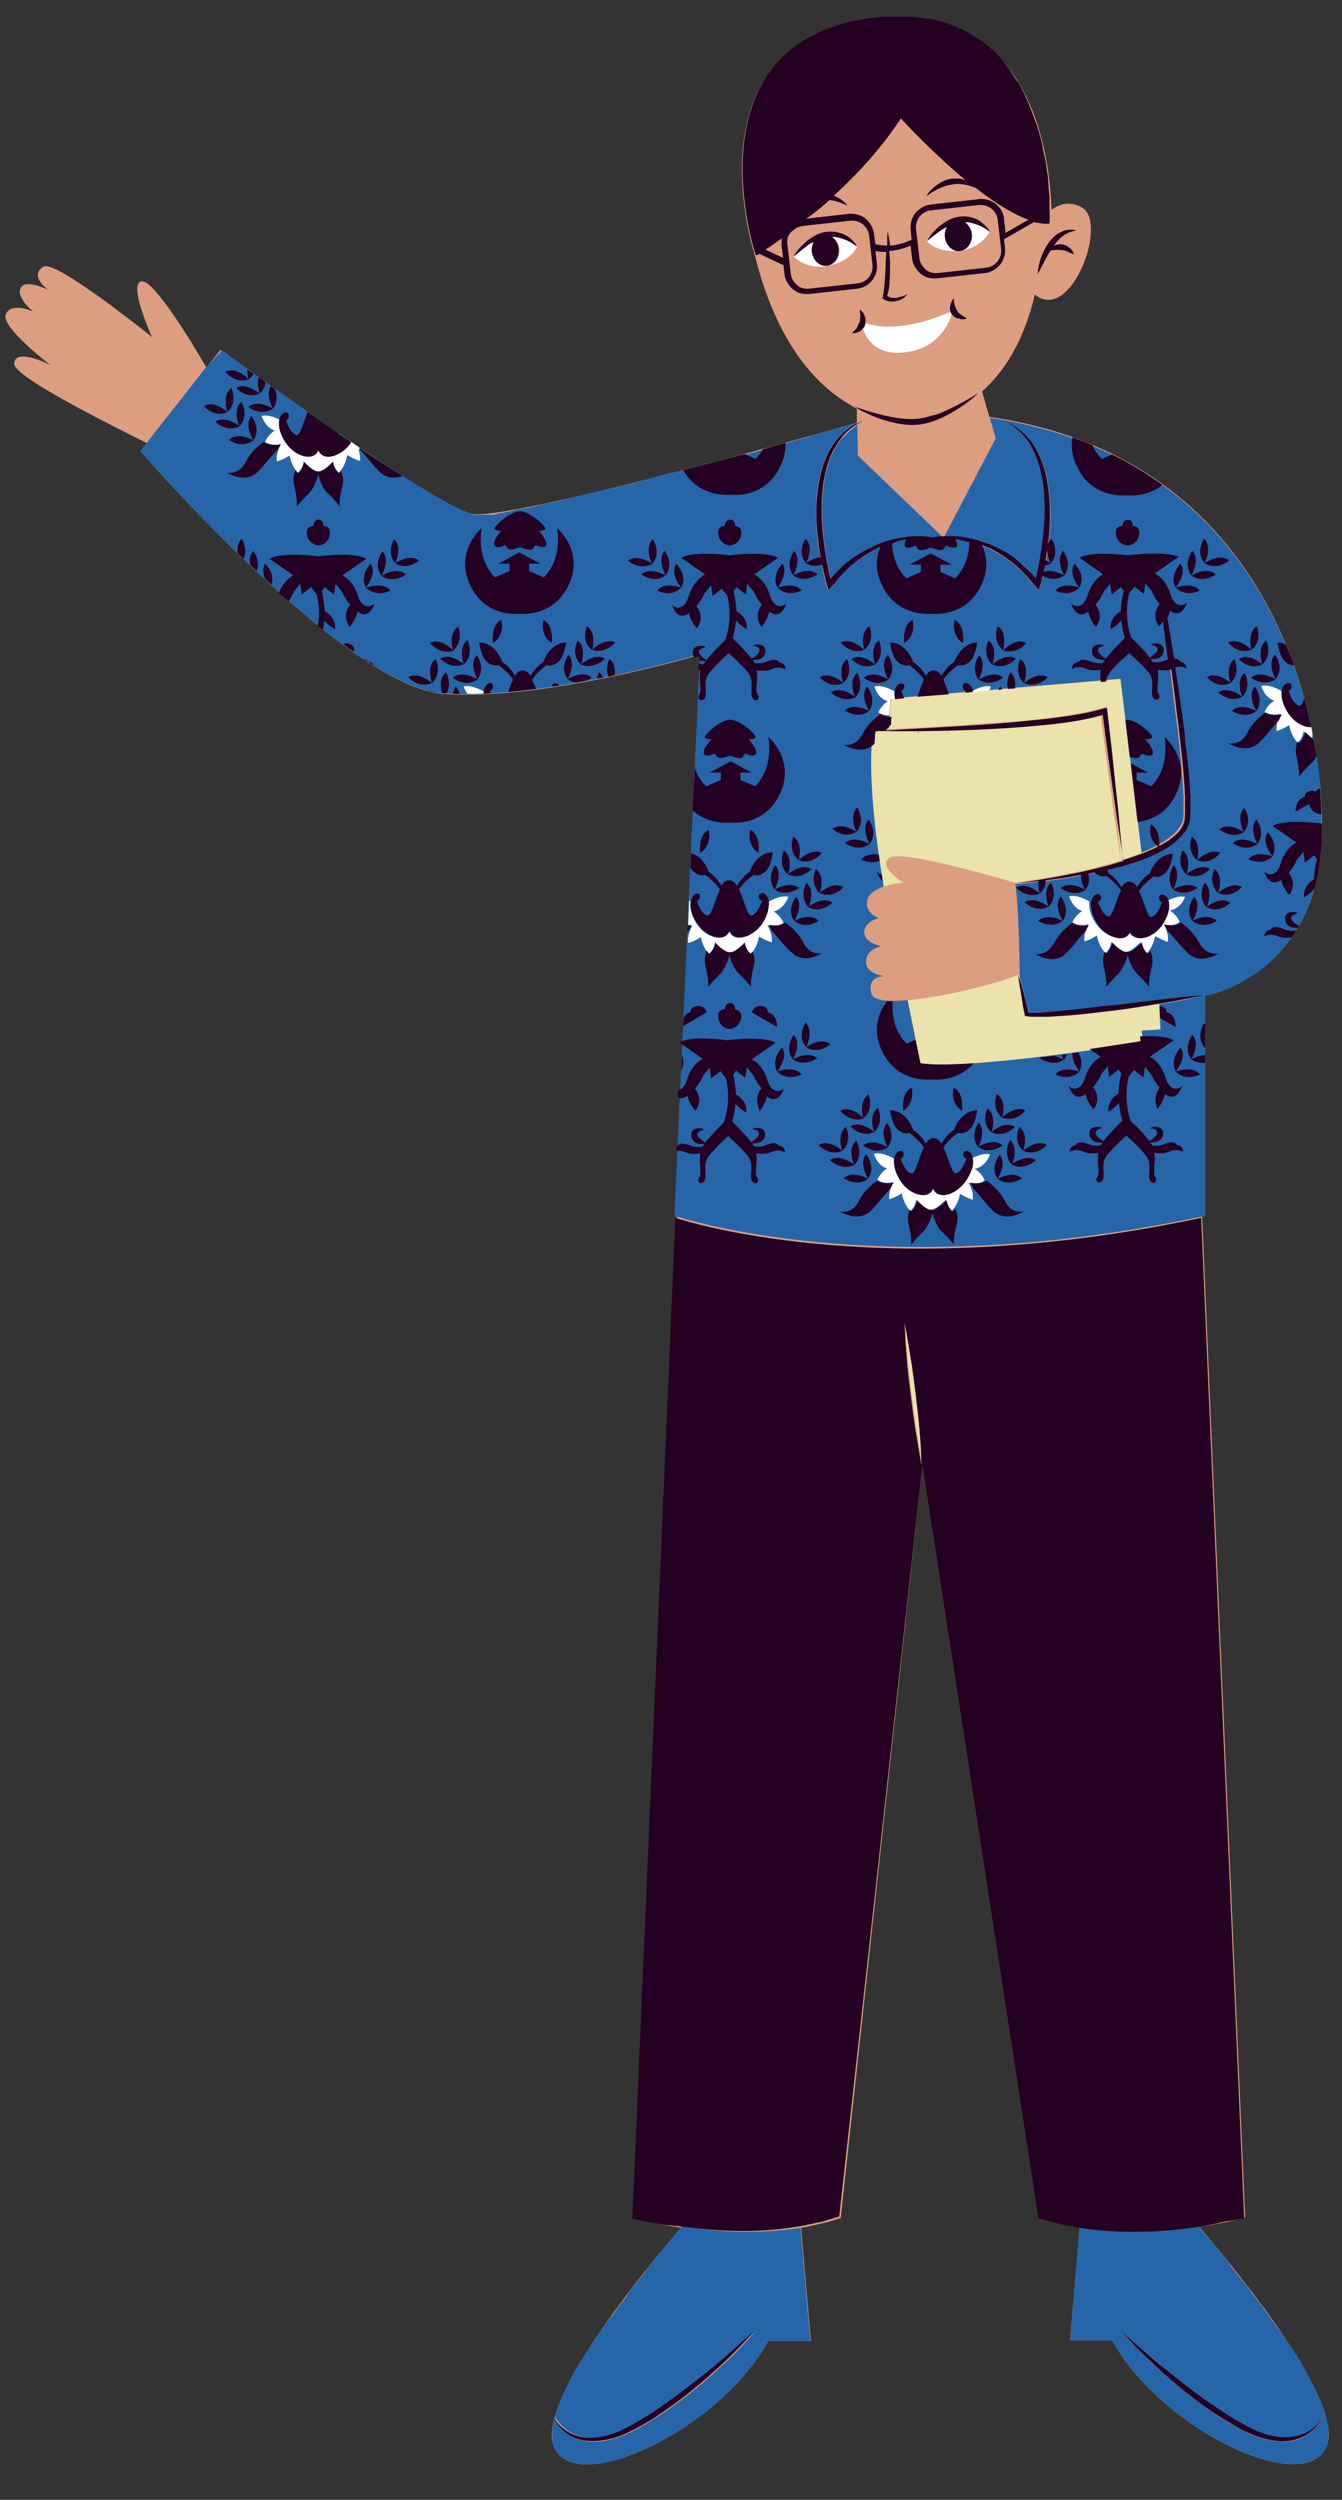 <?xml version="1.0" encoding="UTF-8"?><svg xmlns="http://www.w3.org/2000/svg" xmlns:xlink="http://www.w3.org/1999/xlink" height="510.9" preserveAspectRatio="xMidYMid meet" version="1.0" viewBox="-1.1 -3.6 274.4 510.9" width="274.4" zoomAndPan="magnify"><rect x="-1.1" y="-3.6" width="274.4" height="510.9" fill="#333333" stroke="none"/><g id="change1_1"><path d="M270.3,495.9c-3.6,11.4-33.8-2.6-44-21.2h-8.6l2-23.1c-2.8-0.5-5.7-1.1-8.5-2.1L187.5,296l-16.7,153.7 c-2.7,0.9-5.4,1.5-8.1,2l2,23.1H156c-10.1,18.5-40.4,32.5-44,21.2c-0.5-1.5-0.3-3.3,0.3-5.5c0,0,0,0,0,0 c3.2-11.8,19.8-31.8,25.9-38.8c-5.9-0.9-9.7-2-9.7-2l8.8-204.6c-0.2-0.1-0.4-0.1-0.4-0.1l5.2-114.8c0,0-32.3,9.6-52.6,8 c-20.3-1.6-61.8-49.5-61.8-49.5l1.3-1.7C20.4,82.7,1.6,73.3,1.8,70.7C2,67.3,9.2,71,9.2,71s-10.3-7.8-9.1-10.4 c1.2-2.6,5.6-0.5,5.6-0.5s-3.5-2.8-2.6-4.8c0.9-2,5.6,0.3,5.6,0.3c-1.3-1-3.4-3.2-0.9-4.7S30,65.3,30,65.3s-5.2-11.4-2-11.4 c2.5,0,9.9,12.1,13.1,17.6l2.9-3.6c0,0,43.5,31.9,51.4,33.5c7.3,1.5,69-15.8,78.7-18.6l0-2.8c-0.3-0.2-0.6-0.4-1-0.6 c0.1,0,0.2,0.1,0.3,0.1c-7.2-3.9-15.5-12.4-20.1-30.7c0,0-14.6-43.9,24.2-48.5c32.8-3.9,36.1,28.8,36.4,39c1.6-1.2,3.7-1.9,6.2-0.5 c5.5,3-2.2,23.8-9.6,17.8c-2.3,9.8-6.5,16-10.8,19.8l1.5,5.2c54.6,7.9,68.4,56.2,68,85.1c-0.4,29.1-23.9,33.1-23.9,33.1v45.1 c-0.2,0-0.4,0.1-0.6,0.1l8.8,204.6c0,0-3.7,1.1-9.4,1.9C251.2,459.8,273.3,486.4,270.3,495.9z" fill="#dd9d81"/></g><g id="change2_1"><path d="M162.6,451.7l2,23.1H156c-10.1,18.5-40.4,32.5-44,21.2c-0.1-0.4-0.2-0.8-0.2-1.2c0-0.1,0-0.1,0-0.2 c0-0.4,0-0.7,0-1.1c0,0,0-0.1,0-0.1c0.1-0.9,0.2-1.9,0.5-2.9c0.8,1.9,2.5,3.5,4.5,4.3c2,0.8,4.3,0.8,6.4,0.3c2.1-0.4,4.1-1.3,6-2.3 c1.8-1,3.6-2.1,5.4-3.3c3.5-2.4,6.8-5,9.9-7.8c1.6-1.4,3.1-2.8,4.6-4.3c1.5-1.5,2.9-3,4.3-4.6c-1.5,1.4-3.1,2.8-4.7,4.2 c-1.6,1.4-3.1,2.7-4.8,4c-3.2,2.6-6.5,5.2-9.9,7.5c-1.7,1.2-3.5,2.3-5.3,3.3c-0.9,0.5-1.8,1-2.7,1.4c-1,0.4-1.9,0.8-2.9,1 c-2,0.5-4,0.6-6,0c-1.9-0.6-3.6-2-4.7-3.8c0.1-0.4,0.2-0.8,0.3-1.2c0.1-0.3,0.2-0.5,0.3-0.8c0.1-0.2,0.1-0.4,0.2-0.6 c0.1-0.3,0.2-0.6,0.3-0.9c0.1-0.2,0.2-0.4,0.3-0.6c0.2-0.5,0.5-1,0.7-1.6c0.1-0.2,0.2-0.4,0.3-0.6c0.2-0.3,0.3-0.6,0.5-1 c0.1-0.2,0.2-0.4,0.3-0.6c0.3-0.6,0.6-1.2,1-1.8c0.1-0.2,0.2-0.4,0.3-0.5c0.2-0.3,0.4-0.7,0.6-1c0.1-0.2,0.3-0.4,0.4-0.6 c0.2-0.3,0.4-0.7,0.6-1c0.1-0.2,0.3-0.4,0.4-0.7c0.4-0.6,0.7-1.2,1.1-1.7c0.2-0.2,0.3-0.5,0.5-0.7c0.2-0.3,0.4-0.7,0.7-1 c0.2-0.3,0.3-0.5,0.5-0.7c0.4-0.5,0.7-1,1.1-1.5c0.2-0.3,0.4-0.5,0.6-0.8c0.2-0.3,0.4-0.6,0.7-0.9c0.2-0.3,0.4-0.5,0.6-0.8 c0.2-0.3,0.4-0.6,0.6-0.9c0.4-0.5,0.7-1,1.1-1.4c0.2-0.3,0.4-0.5,0.6-0.8c0.2-0.3,0.4-0.6,0.6-0.9c0.2-0.3,0.4-0.5,0.6-0.8 c0.2-0.3,0.5-0.6,0.7-0.9c0.3-0.3,0.5-0.7,0.8-1c0.3-0.3,0.5-0.7,0.8-1c0.2-0.2,0.4-0.4,0.5-0.7c0.2-0.3,0.5-0.6,0.7-0.9 c0.2-0.2,0.3-0.4,0.5-0.6c0.3-0.4,0.7-0.8,1-1.2c0.2-0.2,0.3-0.4,0.5-0.6c0.2-0.3,0.4-0.5,0.6-0.8c0.2-0.2,0.3-0.3,0.4-0.5 c0.3-0.3,0.5-0.6,0.8-0.9c0.2-0.2,0.3-0.4,0.5-0.6c0.2-0.2,0.4-0.5,0.5-0.7c0.1-0.2,0.3-0.4,0.4-0.5c0.1-0.2,0.3-0.3,0.4-0.5 c0.3-0.4,0.6-0.7,0.9-1.1c0,0,0.1-0.1,0.1-0.1C144.7,452.5,153.6,453.1,162.6,451.7z M270.5,493.7c0,0.3,0,0.5,0,0.8 c0,0.1,0,0.3,0,0.4c0,0.4-0.1,0.7-0.2,1c-3.6,11.4-33.8-2.6-44-21.2h-8.6l1.9-23.1c9,1.5,18,0.8,24.4-0.1c0.3,0.4,0.8,0.9,1.2,1.4 c0.1,0.2,0.3,0.3,0.4,0.5c0.2,0.2,0.3,0.4,0.5,0.5c0.2,0.2,0.3,0.4,0.5,0.6c0.1,0.2,0.3,0.4,0.5,0.6c0.2,0.2,0.4,0.5,0.6,0.7 c0.1,0.2,0.3,0.4,0.5,0.6c0.2,0.3,0.5,0.6,0.7,0.9c0.1,0.2,0.3,0.3,0.4,0.5c0.3,0.4,0.7,0.9,1,1.3c0.1,0.1,0.1,0.1,0.1,0.2 c0.4,0.5,0.8,1,1.3,1.6c0.1,0.1,0.2,0.3,0.3,0.4c0.3,0.4,0.6,0.8,1,1.2c0.1,0.2,0.3,0.4,0.4,0.5c0.3,0.4,0.6,0.8,0.9,1.2 c0.2,0.2,0.3,0.4,0.4,0.6c0.3,0.4,0.6,0.8,1,1.3c0.1,0.2,0.3,0.3,0.4,0.5c0.4,0.5,0.8,1.1,1.2,1.6c0,0.1,0.1,0.1,0.1,0.2 c0.5,0.6,0.9,1.2,1.4,1.9c0.1,0.1,0.2,0.2,0.2,0.3c0.4,0.5,0.7,1,1.1,1.5c0.1,0.2,0.3,0.4,0.4,0.5c0.3,0.4,0.6,0.9,0.9,1.3 c0.1,0.2,0.3,0.4,0.4,0.6c0.3,0.4,0.6,0.9,0.9,1.3c0.1,0.2,0.2,0.4,0.4,0.6c0.3,0.5,0.7,1,1,1.5c0.1,0.1,0.1,0.2,0.2,0.3 c0.4,0.6,0.8,1.3,1.1,1.9c0,0.1,0.1,0.2,0.1,0.3c0.3,0.5,0.6,1,0.9,1.5c0.1,0.2,0.2,0.4,0.3,0.5c0.2,0.4,0.4,0.8,0.6,1.2 c0.1,0.2,0.2,0.4,0.3,0.6c0.2,0.4,0.4,0.8,0.5,1.1c0.1,0.2,0.2,0.4,0.3,0.6c0.2,0.4,0.3,0.8,0.5,1.2c0.1,0.1,0.1,0.3,0.2,0.4 c0.2,0.5,0.4,1.1,0.6,1.6c0,0.1,0,0.1,0,0.2c0.2,0.5,0.3,0.9,0.4,1.3c0,0.2,0.1,0.3,0.1,0.5c0.1,0.3,0.2,0.6,0.2,0.9 c0,0.2,0.1,0.3,0.1,0.5c0,0.3,0.1,0.6,0.1,0.8C270.5,493.4,270.5,493.5,270.5,493.7z M269.2,490.4c-1,1.8-2.8,3.2-4.7,3.8 c-1.9,0.6-4,0.5-6,0c-1-0.2-1.9-0.6-2.9-1c-0.9-0.4-1.8-0.9-2.7-1.4c-1.8-1-3.6-2.1-5.3-3.3c-3.4-2.3-6.7-4.9-9.9-7.5 c-1.6-1.3-3.2-2.7-4.8-4c-1.6-1.4-3.1-2.8-4.7-4.2c1.3,1.6,2.8,3.1,4.3,4.6c1.5,1.5,3,2.9,4.6,4.3c3.1,2.8,6.4,5.4,9.9,7.8 c1.7,1.2,3.5,2.3,5.4,3.3c1.9,1,3.8,1.9,6,2.3c2.1,0.4,4.4,0.5,6.4-0.3C266.7,493.9,268.4,492.4,269.2,490.4z M245.3,244.9v-45.1 c-1.5,0.4-3,0.6-4.5,1l-4.5,0.8c-0.1,0-0.2,0-0.3,0.1l0.2,5.1c0,0-1.5,0.1-3.9,0.2l0.3,2.4c0,0-35.4,5.8-45.5,4.3l-2.6-12.9 c-4,0.4-7,0.1-7.4-1.3c-1.1-3.7,2.6-3.6,2.6-3.6s-3.8-0.4-3.7-3c0-2.6,3.1-3.1,3.1-3.1s-3.5-0.7-3.5-2.9c0.1-2.2,3-2.9,3-2.9 s-3.1-0.9-2.3-3.8c0.3-1.3,1.9-2.1,3.4-2.7c-1.8-10.7-3.3-23.4-2.2-32l3.2-0.3c0-2.2,0.1-4.2,0.4-6.1l46.9-4l4.3,35.5 c1.8-0.7,3.5-1.5,5.1-2.6c0.1-0.1,0.3-0.2,0.4-0.3c0.2-0.1,0.4-0.3,0.6-0.4c1-0.8,1.9-1.9,2.3-3c0.2-0.7,0.2-1.7,0.2-2.5 c0-0.3,0-0.5,0-0.7c0-0.5,0-0.9,0-1.4c0-0.2,0-0.3,0-0.5c-0.3-5.4-0.8-10.7-1.5-16.1c0-0.2,0-0.4-0.1-0.5c-0.2-1.7-0.4-3.3-0.6-5 c-0.4-3.6-0.9-7.2-1.4-10.8l-1.4-10.8c1.4,7.1,2.6,14.3,3.7,21.5c0.5,3.2,0.9,6.4,1.3,9.7c0.1,0.5,0.1,0.9,0.2,1.4 c0.4,3.5,0.8,7.1,1,10.6c0,0.1,0,0.3,0,0.5c0,0.6,0,1.2,0,1.7c0,0.2,0,0.4,0,0.6c0,0.9,0,1.8-0.3,2.8v0c-0.4,1.4-1.3,2.5-2.4,3.3 c-0.4,0.3-0.7,0.6-1.1,0.9c-0.1,0.1-0.2,0.1-0.2,0.2c-3.1,2-6.6,3.3-10.1,4.3c-2.6,0.7-5.2,1.3-7.8,1.8c-4.5,0.9-9.1,1.4-13.7,1.8 c0.8,5.3,0.9,18.9,0.9,18.9c0.4,1.3,0.7,2.6,1,3.9c0.3,1.2,0.6,2.5,0.9,3.7c0.1,0,0.2,0,0.3,0c0.2,0,0.4,0,0.5,0c0.4,0,0.8,0,1.1,0 c0.8,0,1.5-0.1,2.3-0.1c1.5-0.1,3-0.3,4.5-0.4c2.6-0.3,5.2-0.6,7.7-0.9l1.3-0.2c3-0.4,6-0.8,9.1-1.1l4.5-0.5c1.5-0.1,3-0.3,4.6-0.4 c0,0,23.5-4,23.9-33.1c0-0.9,0-1.8,0-2.8c0-0.5,0-1,0-1.5c0-0.5,0-0.9,0-1.4c0-0.7-0.1-1.4-0.1-2c0-0.3,0-0.6-0.1-0.9 c-0.1-0.8-0.1-1.7-0.2-2.5c0-0.2,0-0.4,0-0.5c-0.1-1-0.2-1.9-0.4-2.9c0-0.1,0-0.1,0-0.2c-4-28.3-21-63.7-67-70.4l1.2,4.2L192,106 c1.2,0,2.5,0,3.7,0.2c2.1,0.3,4.1,0.8,6,1.7c1.9,0.9,3.8,1.9,5.4,3.2c0.9,0.6,1.6,1.4,2.3,2.1c0.5,0.5,0.9,1,1.4,1.5 c0.6-2.6,1.1-5.3,1.4-8c0.4-3,0.5-6.1,0.3-9.1c-0.2-3-0.8-6-2.1-8.8c-0.7-1.4-1.5-2.7-2.5-3.7c-1-1.1-2.3-2-3.7-2.7 c2.9,1.1,5.3,3.4,6.8,6.2c1.5,2.8,2.2,5.9,2.5,9c0.3,3.1,0.2,6.2-0.1,9.3c-0.3,3.1-0.9,6.1-1.8,9.2l-0.3,1l-0.7-0.8 c-0.7-0.8-1.3-1.6-2-2.3c-0.7-0.7-1.4-1.5-2.2-2.1c-1.5-1.3-3.2-2.4-5.1-3.3c-1.8-0.9-3.8-1.5-5.8-1.9c-1.2-0.2-2.5-0.4-3.7-0.4 c-0.6,0-1.3,0-2,0.1c0,0,0.1,0,0.2,0c-0.1,0-0.2,0-0.3,0c-0.1,0-0.2,0-0.3,0c0.1,0,0.1,0,0.2,0c-1.9-0.2-3.8,0-5.7,0.3 c-2,0.4-4,1-5.8,1.9c-1.8,0.9-3.5,2-5,3.3c-0.8,0.6-1.5,1.4-2.2,2.1c-0.7,0.7-1.3,1.5-2,2.3l-0.7,0.8l-0.3-1c-0.8-3-1.4-6.1-1.8-9.2 c-0.3-3.1-0.4-6.2-0.2-9.3c0.3-3.1,1-6.2,2.5-9c1.2-2.4,3.2-4.3,5.5-5.5v-0.3c-0.3,0.1-0.6,0.2-1,0.3c-0.1,0-0.2,0-0.3,0.1 c-0.2,0.1-0.4,0.1-0.5,0.2c0,0,0,0-0.1,0c-0.2,0.1-0.4,0.1-0.6,0.2c-0.1,0-0.2,0.1-0.3,0.1c-0.2,0.1-0.3,0.1-0.5,0.1 c-0.1,0-0.3,0.1-0.4,0.1c-0.2,0-0.3,0.1-0.5,0.1c-0.1,0-0.3,0.1-0.4,0.1c-0.2,0.1-0.4,0.1-0.7,0.2c-0.1,0-0.1,0-0.2,0.1 c-0.3,0.1-0.6,0.2-0.9,0.3c0,0-0.1,0-0.1,0c-0.3,0.1-0.7,0.2-1,0.3c0,0-0.1,0-0.1,0c-0.3,0.1-0.6,0.2-1,0.3c-0.1,0-0.2,0-0.2,0.1 c-0.3,0.1-0.7,0.2-1,0.3c-0.1,0-0.1,0-0.2,0.1c-0.4,0.1-0.8,0.2-1.2,0.3c0,0-0.1,0-0.1,0c-1.3,0.4-2.7,0.8-4.2,1.2 c-0.1,0-0.1,0-0.2,0.1c-0.4,0.1-0.8,0.2-1.2,0.3c-0.2,0.1-0.3,0.1-0.5,0.1c-0.3,0.1-0.6,0.2-0.9,0.3c-0.2,0-0.4,0.1-0.6,0.2 c-0.3,0.1-0.7,0.2-1,0.3c-0.2,0-0.3,0.1-0.4,0.1c-0.4,0.1-0.8,0.2-1.3,0.3c-0.1,0-0.2,0-0.2,0.1c-0.4,0.1-0.9,0.2-1.3,0.3 c-0.1,0-0.3,0.1-0.4,0.1c-0.4,0.1-0.8,0.2-1.1,0.3c-0.2,0-0.4,0.1-0.5,0.1c-0.4,0.1-0.8,0.2-1.2,0.3c-0.1,0-0.3,0.1-0.4,0.1 c-0.4,0.1-0.9,0.2-1.3,0.4c-0.1,0-0.3,0.1-0.4,0.1c-1.7,0.5-3.4,0.9-5.1,1.3c-0.2,0-0.3,0.1-0.5,0.1c-0.4,0.1-0.8,0.2-1.3,0.3 c-0.2,0-0.3,0.1-0.5,0.1c-0.4,0.1-0.8,0.2-1.3,0.3c-0.2,0-0.3,0.1-0.5,0.1c-0.4,0.1-0.8,0.2-1.2,0.3c-0.2,0-0.4,0.1-0.6,0.1 c-0.4,0.1-0.8,0.2-1.1,0.3c-0.2,0.1-0.4,0.1-0.6,0.2c-0.4,0.1-0.7,0.2-1.1,0.3c-0.2,0-0.4,0.1-0.6,0.2c-0.4,0.1-0.7,0.2-1.1,0.3 c-0.2,0.1-0.4,0.1-0.7,0.2c-0.4,0.1-0.8,0.2-1.1,0.3c-0.2,0-0.4,0.1-0.5,0.1c-0.4,0.1-0.8,0.2-1.2,0.3c-0.2,0-0.3,0.1-0.5,0.1 c-0.5,0.1-1,0.3-1.6,0.4c0,0-0.1,0-0.1,0c-0.6,0.1-1.1,0.3-1.7,0.4c0,0,0,0,0,0c-0.5,0.1-1.1,0.3-1.6,0.4c-0.2,0-0.3,0.1-0.5,0.1 c-0.4,0.1-0.7,0.2-1.1,0.3c-0.2,0.1-0.4,0.1-0.6,0.1c-0.3,0.1-0.7,0.2-1,0.2c-0.2,0.1-0.4,0.1-0.7,0.2c-0.3,0.1-0.6,0.1-0.9,0.2 c-0.2,0-0.4,0.1-0.7,0.2c-0.3,0.1-0.6,0.1-0.8,0.2c-0.2,0-0.5,0.1-0.7,0.2c-0.3,0.1-0.6,0.1-0.8,0.2c-0.2,0-0.4,0.1-0.6,0.1 c-0.3,0.1-0.6,0.1-0.8,0.2c-0.2,0-0.4,0.1-0.6,0.1c-0.3,0.1-0.6,0.1-0.8,0.2c-0.2,0-0.4,0.1-0.6,0.1c-0.3,0.1-0.6,0.1-0.8,0.2 c-0.2,0-0.3,0.1-0.5,0.1c-0.3,0.1-0.6,0.1-0.8,0.2c-0.2,0-0.3,0.1-0.5,0.1c-0.4,0.1-0.7,0.1-1.1,0.2c0,0-0.1,0-0.1,0 c-0.4,0.1-0.8,0.2-1.2,0.2c-0.1,0-0.2,0-0.3,0.1c-0.3,0.1-0.6,0.1-0.8,0.2c-0.1,0-0.3,0-0.4,0.1c-0.2,0-0.5,0.1-0.7,0.1 c-0.1,0-0.3,0-0.4,0.1c-0.2,0-0.4,0.1-0.6,0.1c-0.1,0-0.3,0-0.4,0.1c-0.2,0-0.4,0-0.5,0.1c-0.1,0-0.3,0-0.4,0.1 c-0.2,0-0.3,0-0.5,0.1c-0.1,0-0.3,0-0.4,0c-0.2,0-0.3,0-0.5,0c-0.1,0-0.2,0-0.3,0c-0.1,0-0.3,0-0.4,0c-0.1,0-0.2,0-0.3,0 c-0.1,0-0.3,0-0.4,0c-0.1,0-0.2,0-0.3,0c-0.1,0-0.2,0-0.4,0c-0.1,0-0.1,0-0.2,0c-0.1,0-0.2,0-0.3,0c0,0-0.1,0-0.2,0 c-0.1,0-0.3,0-0.4-0.1c-8-1.6-51.4-33.5-51.4-33.5L41,71.5L28.9,86.9l-1.3,1.7c0,0,41.5,47.9,61.8,49.5c20.3,1.6,52.6-8,52.6-8 l-5.2,114.8c0,0,0.1,0.1,0.4,0.1c4.2,1.3,44.5,13.4,107.5,0C244.9,245,245.1,245,245.3,244.9z M169.2,88.9c-1.3,2.7-1.9,5.8-2.1,8.8 c-0.2,3-0.1,6.1,0.3,9.1c0.3,2.7,0.8,5.4,1.4,8c0.4-0.5,0.9-1,1.4-1.5c0.8-0.7,1.5-1.5,2.3-2.1c1.6-1.4,3.5-2.4,5.4-3.2 c1.9-0.8,4-1.4,6-1.7c2-0.2,3.9-0.3,5.9,0.1c0.6-0.1,1.3-0.2,1.9-0.2l-17.4-16.7l-0.1-6.2c-0.9,0.6-1.7,1.2-2.4,2 C170.7,86.2,169.9,87.5,169.2,88.9z" fill="#2666a8"/></g><g id="change3_1"><path d="M201.5,136.7c0,0-0.1,0.4-0.4,0.9l-3.3,0.3c0-0.1,0-0.2,0-0.3C198.7,137.1,200.2,136.4,201.5,136.7z M178.5,142 c0,0,0.7,0.6,2.2,0.6c0.1-1.2,0.2-2.3,0.3-3.3l0.9-0.1c-0.1-0.6-0.1-1.1-0.1-1.5c-0.7-0.4-2.6-1.4-4.1-1c0,0,0.6,2.4,2.7,3 C180.5,139.7,179.2,140.4,178.5,142z M201.3,232.3c-1.3-0.3-2.8,0.4-3.7,0.8c0.1,0.5,0.1,1,0,1.7c-0.4,2.3-2.2,4.9-4.8,5.6 c-2.6,0.7-3.1-1.2-3.1-1.2s-0.5,1.9-3.1,1.2c-2.6-0.7-4.3-3.3-4.8-5.6c-0.1-0.6-0.1-1.1-0.1-1.6c-0.7-0.4-2.6-1.4-4.1-1 c0,0,0.6,2.4,2.7,3c0,0-1.3,0.7-2,2.3c0,0,1,1,3.3,0.5c0,0-0.3,0.4-0.6,1.2c-0.2,0.6-0.3,1.4-0.3,2.3c0,0,0.9-0.2,2.6-1.2 c0,0,0.3,1.9,1.4,3.2c0.1,0.1,0.2,0.3,0.3,0.4c0,0,0.9-0.6,1.2-2.1c0-0.1,0-0.1,0-0.2c0,0,0.1,0.1,0.2,0.2c0.5,0.5,1.9,1.9,2.8,1.8 c0.9,0.1,2.3-1.3,2.9-1.8c0.1-0.1,0.2-0.2,0.2-0.2c0,0.1,0,0.1,0,0.2c0.3,1.5,1.2,2.1,1.2,2.1c0.2-0.2,0.4-0.4,0.5-0.6 c0.9-1.2,1.2-2.9,1.2-2.9c1.7,1,2.6,1.2,2.6,1.2c0.1-1-0.1-1.8-0.3-2.3c-0.3-0.8-0.6-1.2-0.6-1.2c2.3,0.5,3.3-0.4,3.3-0.5 c-0.6-1.6-2-2.3-2-2.3C200.7,234.7,201.3,232.3,201.3,232.3z M241.2,179.7c-1.3-0.3-2.8,0.4-3.7,0.8c0.1,0.5,0.1,1,0,1.7 c-0.5,2.3-2.2,4.9-4.8,5.6c-2.6,0.7-3.1-1.2-3.1-1.2s-0.5,1.9-3.1,1.2c-2.6-0.7-4.3-3.3-4.8-5.6c-0.1-0.6-0.1-1.1-0.1-1.6 c-0.7-0.4-2.6-1.4-4.1-1c0,0,0.7,2.4,2.7,3c0,0-1.4,0.7-2,2.3c0,0,1,0.9,3.3,0.4c0,0-0.3,0.4-0.6,1.2c-0.2,0.6-0.3,1.4-0.3,2.3 c0,0,1-0.2,2.6-1.2c0,0,0.3,1.9,1.4,3.2c0.1,0.1,0.2,0.3,0.3,0.4c0,0,0.9-0.6,1.2-2.1c0-0.1,0-0.1,0-0.2c0,0,0.1,0.1,0.2,0.2 c0.5,0.5,1.9,1.9,2.8,1.8c0.9,0.1,2.3-1.3,2.9-1.8c0.1-0.1,0.2-0.2,0.2-0.2c0,0.1,0,0.1,0,0.2c0.3,1.5,1.2,2.1,1.2,2.1 c0.2-0.2,0.4-0.4,0.5-0.6c0.9-1.2,1.2-2.9,1.2-2.9c1.7,1,2.6,1.2,2.6,1.2c0.1-1-0.1-1.8-0.3-2.4c-0.3-0.8-0.6-1.2-0.6-1.2 c2.3,0.5,3.3-0.4,3.3-0.5c-0.7-1.6-2-2.3-2-2.3C240.5,182,241.2,179.7,241.2,179.7z M267,145c-0.3,0-0.7,0-1.2-0.2 c-2.6-0.7-4.3-3.3-4.8-5.6c-0.1-0.6-0.1-1.1-0.1-1.6c-0.7-0.4-2.6-1.4-4.1-1c0,0,0.6,2.4,2.7,3c0,0-1.4,0.7-2,2.3c0,0,1,0.9,3.3,0.4 c0,0-0.3,0.4-0.6,1.2c-0.2,0.6-0.3,1.4-0.3,2.3c0,0,1-0.2,2.6-1.2c0,0,0.3,1.9,1.4,3.2c0.1,0.1,0.2,0.3,0.3,0.4c0,0,0.9-0.6,1.2-2.1 c0-0.1,0-0.1,0-0.2c0,0,0.1,0.1,0.2,0.2c0.3,0.3,0.9,0.9,1.5,1.3C267.4,146.7,267.2,145.8,267,145z M160.1,179.7 c-1.5-0.4-3.3,0.6-4.1,1c0.1,0.4,0,0.9-0.1,1.6c-0.5,2.3-2.2,4.9-4.8,5.6c-2.6,0.7-3.1-1.2-3.1-1.2s-0.5,1.9-3.1,1.2 c-2.6-0.7-4.3-3.3-4.8-5.6c-0.1-0.7-0.1-1.3,0-1.7c-0.1,0-0.2-0.1-0.3-0.1l-0.2,5.2c0.3,0,0.5-0.1,0.9-0.1c0,0-0.3,0.4-0.6,1.2 c-0.2,0.6-0.4,1.4-0.3,2.3c0,0,1-0.1,2.6-1.2c0,0,0.3,1.7,1.2,2.9c0.2,0.2,0.3,0.4,0.5,0.6c0,0,0.9-0.6,1.2-2.1c0-0.1,0-0.1,0-0.2 c0,0,0.1,0.1,0.2,0.2c0.5,0.5,1.9,1.9,2.8,1.8c0.9,0.1,2.4-1.3,2.9-1.8c0.1-0.1,0.2-0.2,0.2-0.2c0,0.1,0,0.1,0,0.2 c0.3,1.5,1.2,2.1,1.2,2.1c0.1-0.1,0.2-0.2,0.3-0.4c1.1-1.2,1.4-3.2,1.4-3.2c1.7,1,2.6,1.2,2.6,1.2c0.1-0.9-0.1-1.7-0.3-2.3 c-0.3-0.8-0.6-1.2-0.6-1.2c2.3,0.5,3.3-0.5,3.3-0.5c-0.7-1.6-2-2.3-2-2.3C159.4,182,160.1,179.7,160.1,179.7z M93.7,136.7 c0,0,0.2,0.8,0.8,1.5c1.1,0,2.2,0,3.3-0.1c0-0.1,0-0.3,0-0.4C97,137.3,95.1,136.3,93.7,136.7z M72.4,87.9c-0.6-0.4-1.1-0.8-1.7-1.2 c-0.8,1.3-2,2.3-3.6,2.8c-2.6,0.7-3.1-1.2-3.1-1.2s-0.5,1.9-3.1,1.2c-2.6-0.7-4.3-3.3-4.8-5.6c-0.1-0.7-0.1-1.3,0-1.7 c-0.9-0.5-2.4-1.1-3.7-0.8c0,0,0.7,2.4,2.7,3c0,0-1.3,0.7-2,2.3c0,0,1,0.9,3.3,0.5c0,0-0.3,0.4-0.6,1.2c-0.2,0.6-0.4,1.4-0.3,2.3 c0,0,1-0.2,2.6-1.2c0,0,0.3,1.7,1.2,2.9c0.2,0.2,0.3,0.4,0.5,0.6c0,0,0.9-0.6,1.2-2.1c0-0.1,0-0.1,0-0.2c0,0,0.1,0.1,0.2,0.2 c0.5,0.5,1.9,1.9,2.8,1.8c0.9,0.1,2.3-1.3,2.8-1.8c0.1-0.1,0.2-0.2,0.2-0.2c0,0.1,0,0.1,0,0.2c0.3,1.5,1.2,2.1,1.2,2.1 c0.1-0.1,0.2-0.2,0.3-0.4c1.1-1.2,1.4-3.2,1.4-3.2c1.7,1,2.6,1.2,2.6,1.2c0.1-1-0.1-1.7-0.3-2.3C72.5,88.2,72.4,88,72.4,87.9z M164.9,47.9c-0.1-0.7,0.1-1.4,0.4-2c-0.4,0.2-0.8,0.4-1.1,0.6l-1.5,1.1c-0.5,0.4-1,0.8-1.5,1.2c0,0,2.2,2.7,7,2 C166.5,50.9,165.1,49.7,164.9,47.9z M169.1,44.8c0.7,0.5,1.3,1.4,1.4,2.4c0.2,1.8-0.9,3.3-2.4,3.5c4.7-0.7,6.1-3.9,6.1-3.9 c-1-0.8-2.1-1.4-3.3-1.7C170.3,44.9,169.7,44.8,169.1,44.8z M201.3,43.7c-1-0.8-2.1-1.4-3.3-1.7c-0.6-0.2-1.2-0.2-1.8-0.2 c0.7,0.5,1.3,1.4,1.4,2.4c0.2,1.8-0.9,3.3-2.4,3.5C199.9,46.9,201.3,43.7,201.3,43.7z M195.2,47.6c-1.5,0.2-2.9-1.1-3.1-2.9 c-0.1-0.7,0.1-1.4,0.4-2c-0.4,0.2-0.8,0.4-1.1,0.6l-1.5,1.1c-0.5,0.4-1,0.8-1.5,1.2C188.2,45.6,190.5,48.3,195.2,47.6z M184,68.4 c6.8-0.8,9-6,9.5-7.8c0,0,0,0,0-0.1c-0.1-0.1-0.2-0.3-0.2-0.4c-9.8,4.3-15.6,3-17.6,2.3c0,0.1,0,0.1,0,0.2c-0.1,0.3-0.3,0.6-0.4,0.8 C175.9,65.5,178,69.2,184,68.4z" fill="#fff"/></g><g id="change4_1"><path d="M232.3,207l0.3,2.4c0,0-35.4,5.8-45.5,4.3l-2.6-12.9c7-0.6,17.3-3.1,22.8-5.2c0.2,1.3,0.4,2.7,0.6,4 c0.2,1.3,0.5,2.7,0.7,4l0,0.2l0.1,0.1c0.2,0.1,0.3,0.1,0.4,0.1c0.1,0,0.2,0,0.3,0c0.2,0,0.4,0,0.6,0.1c0.4,0,0.8,0,1.2,0 c0.8,0,1.5,0,2.3,0c1.5,0,3.1-0.2,4.6-0.3c2.5-0.2,4.9-0.5,7.3-0.8c0.6-0.1,1.2-0.1,1.8-0.2c2.9-0.4,5.8-0.8,8.7-1.3l0.2,5.1 C236.2,206.8,234.7,206.9,232.3,207z M177.5,145.7C177.5,145.7,177.4,145.7,177.5,145.7C177.4,145.7,177.4,145.7,177.5,145.7 C177.4,145.7,177.4,145.7,177.5,145.7L177.5,145.7z M212.7,143.2c3.9-0.5,7.8-1,11.5-2.1l0.6-0.2l0.1,0.7c0.6,5.2,1.2,10.3,1.7,15.5 c0.3,2.6,0.6,5.2,0.8,7.8l0.7,7.3c1.4-0.5,2.8-0.9,4.2-1.5l-4.3-35.5l-46.9,4c-0.2,1.9-0.4,3.9-0.4,6.1l-3.2,0.3 c7.8-0.4,15.7-0.8,23.5-1.4C204.9,144,208.8,143.7,212.7,143.2z M180.8,171.7c2.6-1.8,25.6,5.1,25.6,5.1c3.6-0.5,7.2-1.1,10.7-1.8 c3.6-0.7,7.1-1.5,10.5-2.6c0.2-0.1,0.3-0.1,0.5-0.2l-1.1-7.3c-0.4-2.6-0.7-5.2-1.1-7.7c-0.7-5-1.3-9.9-2-14.9 c-3.6,1.1-7.3,1.6-11.1,2c-3.9,0.4-7.8,0.7-11.8,0.9c-7.9,0.4-15.7,0.5-23.6,0.4c-1.1,8.6,0.4,21.3,2.2,32c2-0.7,4-0.8,4-0.8 S178.2,173.5,180.8,171.7z M186.3,281.2c-0.3-2.4-0.6-4.9-1-7.3l-0.6-3.6c-0.2-1.2-0.5-2.4-0.7-3.6c0,1.2,0.1,2.5,0.2,3.7l0.3,3.7 c0.2,2.5,0.5,4.9,0.8,7.3c0.3,2.4,0.6,4.9,1,7.3c0.4,2.4,0.8,4.9,1.3,7.3c-0.1-2.5-0.2-4.9-0.4-7.4 C186.9,286.1,186.6,283.6,186.3,281.2z" fill="#ece2ac"/></g><g id="change5_1"><path d="M244,451.5c0.4,0,0.7-0.1,1.1-0.2c0.2,0,0.4-0.1,0.6-0.1c0.2,0,0.3,0,0.5-0.1c0.2,0,0.4-0.1,0.6-0.1 c0.1,0,0.3,0,0.4-0.1c0.2,0,0.4-0.1,0.6-0.1c0.1,0,0.2,0,0.3-0.1c0.7-0.1,1.3-0.3,1.9-0.4c0.1,0,0.2,0,0.2,0c0.2,0,0.3-0.1,0.5-0.1 c0.1,0,0.2,0,0.2,0c0.1,0,0.3-0.1,0.4-0.1c0.1,0,0.2,0,0.2,0c0.1,0,0.2-0.1,0.3-0.1c0,0,0.1,0,0.1,0c0.2,0,0.4-0.1,0.6-0.1 c0,0,0.1,0,0.2,0c0.1,0,0.1,0,0.2,0c0,0,0.1,0,0.1,0c0,0,0.1,0,0.1,0c0,0,0.1,0,0.1,0c0,0,0,0,0,0c0,0,0.1,0,0.1,0l-8.8-204.6 c-63,13.4-103.2,1.4-107.5,0l-8.8,204.6c0,0,0,0,0.1,0c0,0,0,0,0.1,0c0,0,0,0,0.1,0c0,0,0.1,0,0.1,0c0,0,0.1,0,0.1,0 c0.1,0,0.1,0,0.2,0.1c0,0,0.1,0,0.1,0c0.3,0.1,0.7,0.2,1.3,0.3c0,0,0,0,0,0c0.2,0,0.3,0.1,0.5,0.1c0,0,0.1,0,0.1,0 c0.2,0,0.4,0.1,0.6,0.1c0,0,0.1,0,0.1,0c0.9,0.2,1.9,0.4,3.1,0.6c0.1,0,0.1,0,0.2,0c0.3,0,0.5,0.1,0.8,0.1c0.1,0,0.2,0,0.3,0 c0.3,0,0.5,0.1,0.8,0.1c0.1,0,0.2,0,0.3,0c0.3,0,0.6,0.1,0.8,0.1c6.5,0.9,15.4,1.6,24.4,0c0.7-0.1,1.3-0.2,2-0.4c0,0,0,0,0.1,0 c0.6-0.1,1.2-0.3,1.8-0.4c0.1,0,0.2,0,0.2,0c0.6-0.1,1.1-0.3,1.7-0.5c0.1,0,0.2-0.1,0.4-0.1c0.7-0.2,1.3-0.4,2-0.6L187.5,296v0 l23.7,153.7c0.7,0.2,1.3,0.4,2,0.6c0.2,0,0.3,0.1,0.4,0.1c0.5,0.1,1.1,0.3,1.6,0.4c0.1,0,0.2,0,0.3,0.1c0.6,0.1,1.2,0.3,1.8,0.4 c0.1,0,0.1,0,0.2,0c0.7,0.1,1.3,0.3,2,0.4C228.7,453.1,237.6,452.5,244,451.5z M186.1,288.7c-0.4-2.4-0.7-4.9-1-7.3 c-0.3-2.4-0.6-4.9-0.8-7.3l-0.3-3.7c0-1.2-0.1-2.5-0.2-3.7c0.3,1.2,0.5,2.4,0.7,3.6l0.6,3.6c0.4,2.4,0.7,4.9,1,7.3 c0.3,2.4,0.6,4.9,0.8,7.3c0.2,2.5,0.4,4.9,0.4,7.4C186.9,293.6,186.5,291.1,186.1,288.7z M213.2,46.2c0.6-0.9,1.4-1.8,2.5-2.3 c1-0.6,2.3-0.7,3.3-0.4c-2.1,0.3-3.5,1.5-4.6,3.1c0.5-0.2,1-0.3,1.5-0.3c0.6,0.1,1.2,0.3,1.6,0.7c0.5,0.3,0.8,0.8,1,1.4 c-0.5-0.2-1-0.4-1.4-0.6c-0.4-0.2-0.9-0.3-1.3-0.3c-0.7-0.1-1.3,0-2.1,0.1c-0.9,1.5-1.7,3.1-2.6,4.8c0-1.1,0.3-2.2,0.6-3.2 C212.1,48.1,212.6,47.1,213.2,46.2z M162.7,47.6c-0.5,0.4-1,0.8-1.5,1.2c0.3-0.6,0.7-1.1,1.1-1.6c0.4-0.5,0.9-0.9,1.4-1.4 c1-0.8,2.2-1.6,3.5-1.9c1.3-0.3,2.8-0.2,4,0.3c1,0.4,1.8,1,2.4,1.8c0.2,0.2,0.4,0.5,0.5,0.8c-1-0.8-2.1-1.4-3.3-1.7 c-0.6-0.2-1.2-0.3-1.8-0.3c0.7,0.5,1.3,1.4,1.4,2.4c0.2,1.8-0.9,3.3-2.4,3.5c-1.5,0.2-2.9-1.1-3.1-2.9c-0.1-0.7,0.1-1.4,0.4-2 c-0.4,0.2-0.8,0.4-1.1,0.6L162.7,47.6z M200.8,43c0.4,0.4,0.5,0.8,0.5,0.8c-1-0.8-2.1-1.4-3.3-1.7c-0.6-0.2-1.2-0.3-1.8-0.3 c0.7,0.5,1.3,1.4,1.4,2.4c0.2,1.8-0.9,3.3-2.4,3.5c-1.5,0.2-2.9-1.1-3.1-2.9c-0.1-0.7,0.1-1.4,0.4-2c-0.4,0.2-0.8,0.4-1.1,0.6 l-1.5,1.1c-0.5,0.4-1,0.8-1.5,1.2c0.3-0.5,0.7-1.1,1.1-1.6c0.4-0.5,0.9-0.9,1.4-1.4c1-0.8,2.2-1.6,3.5-1.9c1.3-0.3,2.8-0.2,4,0.3 C199.3,41.5,200.1,42.2,200.8,43z M154.2,48.3l4.9,2.3l0.2,1.8c0.1,1.2,0.8,2.3,1.7,3.1c0.8,0.7,1.8,1,2.8,1c0.2,0,0.4,0,0.5,0 l9.9-1.1c2.5-0.3,4.3-2.6,4-5.1l-0.3-2.6c0.5,0.1,1.3,0.2,2.2,0.2c0,0.9-0.1,1.8-0.1,2.6c-0.1,2.2-0.2,4.5-0.6,6.6l-0.1,0.3l0.2,0.1 c0.5,0.3,0.9,0.5,1.4,0.5c0.5,0.1,1,0,1.4-0.1c0.5-0.1,0.9-0.3,1.2-0.5c0.2-0.1,0.4-0.3,0.5-0.4l0.5-0.5c-0.4,0.2-0.8,0.4-1.2,0.5 c-0.4,0.1-0.8,0.2-1.2,0.3c-0.4,0-0.8,0-1.1-0.1c-0.3-0.1-0.5-0.2-0.7-0.3c0.3-1,0.5-2,0.5-3.1c0.1-1.1,0.1-2.3,0.1-3.4 c0-0.9-0.1-1.8-0.2-2.7c1.3-0.1,2.8-0.4,4.4-1.1l0.3,2.6c0.1,1.2,0.8,2.3,1.7,3.1c0.8,0.7,1.8,1,2.8,1c0.2,0,0.4,0,0.5,0l9.9-1.1 c1.2-0.1,2.3-0.8,3.1-1.7c0.8-1,1.1-2.2,1-3.4l-0.2-1.8l6.1-3.5c0.2,0,0.4,0.1,0.6,0.1c0.9,0.2,1.8,0.3,2.6,0.2c0,0,0.1-1.1,0-3 c0-0.3,0-0.6,0-1c0,0,0-0.1,0-0.1c0-0.3,0-0.7,0-1c0,0,0-0.1,0-0.1c0-0.4,0-0.8-0.1-1.1c0,0,0,0,0,0c0-0.4-0.1-0.8-0.1-1.2 c0-0.1,0-0.1,0-0.2c0-0.4-0.1-0.8-0.1-1.3c0-0.1,0-0.1,0-0.2c0-0.5-0.1-0.9-0.2-1.4c-0.1-0.5-0.1-0.9-0.2-1.4c0-0.1,0-0.2,0-0.3 c-0.1-0.5-0.2-0.9-0.3-1.4c0-0.1,0-0.2-0.1-0.3c-0.1-0.5-0.2-1-0.3-1.5c0-0.1,0-0.1,0-0.2c-0.1-0.5-0.2-1-0.3-1.4 c0-0.1-0.1-0.2-0.1-0.3c-0.1-0.5-0.3-1-0.4-1.5c0-0.1-0.1-0.2-0.1-0.3c-0.2-0.5-0.3-1-0.5-1.5c0-0.1,0-0.2-0.1-0.2 c-0.2-0.5-0.3-0.9-0.5-1.4c0-0.1-0.1-0.2-0.1-0.3c-0.2-0.5-0.4-1-0.6-1.5c0-0.1-0.1-0.2-0.1-0.3c-0.2-0.5-0.4-1-0.7-1.5 c-0.1-0.1-0.1-0.2-0.1-0.3c-0.2-0.5-0.5-0.9-0.7-1.4c0-0.1-0.1-0.1-0.1-0.2c-0.3-0.5-0.5-1-0.9-1.4c-0.1-0.1-0.1-0.2-0.2-0.3 c-0.3-0.5-0.6-0.9-0.9-1.4c-0.1-0.1-0.1-0.2-0.2-0.3c-0.3-0.5-0.7-0.9-1-1.3c0,0,0,0,0-0.1c-0.4-0.4-0.7-0.9-1.1-1.3 c-0.1-0.1-0.2-0.2-0.2-0.3c-0.4-0.4-0.8-0.8-1.2-1.2c-0.1-0.1-0.2-0.2-0.3-0.2c-0.4-0.4-0.9-0.8-1.3-1.1c0,0-0.1-0.1-0.1-0.1 c-0.4-0.3-0.9-0.7-1.4-1c-0.1-0.1-0.2-0.1-0.3-0.2c-0.5-0.3-1-0.6-1.5-0.9c-0.1-0.1-0.2-0.1-0.3-0.2c-0.5-0.3-1.1-0.6-1.7-0.8 c-0.1,0-0.2-0.1-0.2-0.1c-0.5-0.2-1.1-0.5-1.7-0.7c-0.1,0-0.2-0.1-0.3-0.1c-0.6-0.2-1.3-0.4-1.9-0.6c-0.1,0-0.3-0.1-0.4-0.1 c-0.7-0.2-1.3-0.3-2-0.4c-0.1,0-0.2,0-0.3,0c-0.7-0.1-1.4-0.2-2.1-0.3c-0.1,0-0.1,0-0.2,0c-0.8-0.1-1.5-0.1-2.3-0.1 c-0.2,0-0.3,0-0.5,0c-0.8,0-1.6,0-2.4,0c-0.2,0-0.3,0-0.5,0c-0.9,0-1.8,0.1-2.7,0.2c-38.7,4.7-24.2,48.5-24.2,48.5 S153.6,48.7,154.2,48.3z M202.9,49.8c-0.6,0.7-1.4,1.2-2.3,1.3l-9.9,1.1c-0.9,0.1-1.8-0.1-2.5-0.7c-0.7-0.6-1.2-1.4-1.3-2.3l-0.7-6 c-0.1-0.9,0.2-1.8,0.7-2.5c0.6-0.7,1.4-1.2,2.3-1.3l9.9-1.1c0.1,0,0.3,0,0.4,0c1.7,0,3.2,1.3,3.4,3l0.7,6 C203.7,48.2,203.4,49.1,202.9,49.8z M168.5,37.3c0.3,0,0.6,0.1,0.8,0.1c1,0.2,1.9,0.6,2.9,1c-0.7-0.8-1.5-1.5-2.6-1.9 c-0.1,0-0.1-0.1-0.2-0.1c4.8-4.4,9.8-9.8,13.7-15.8c0,0,6,6.6,13.2,12.6c-0.4-0.1-0.8-0.2-1.1-0.3c-0.6,0-1.1,0-1.7,0 c-1.1,0.2-2.1,0.6-3,1.3c-0.9,0.6-1.7,1.4-2.2,2.3c1.7-1.2,3.5-2.2,5.4-2.4c0.9-0.2,1.9-0.1,2.8,0.1c0.6,0.1,1.3,0.4,1.9,0.6 c3.6,2.8,7.4,5.3,10.8,6.5l-4.7,2.7l-0.3-2.9c-0.3-2.5-2.6-4.3-5.1-4l-9.9,1.1c-1.2,0.1-2.3,0.8-3.1,1.7c-0.8,1-1.1,2.2-1,3.4 l0.2,2.1c-1.7,0.8-3.2,1.1-4.4,1.2c-0.1-1-0.3-2-0.5-2.9c-0.1,1-0.1,2-0.1,2.9c-1.1,0-2-0.2-2.4-0.3l-0.3-2.1 c-0.1-1.2-0.8-2.3-1.7-3.1c-1-0.8-2.2-1.1-3.4-1l-8.8,1C165.3,40.1,166.9,38.7,168.5,37.3z M160.8,43.7c0.3-0.2,0.6-0.5,0.9-0.7 c0.4-0.2,0.8-0.3,1.2-0.4l9.9-1.1c0.1,0,0.3,0,0.4,0c0.8,0,1.5,0.3,2.1,0.7c0.7,0.6,1.2,1.4,1.3,2.3l0.7,6c0.2,1.9-1.1,3.6-3,3.8 l-9.9,1.1c-0.9,0.1-1.8-0.1-2.5-0.7c-0.7-0.6-1.2-1.4-1.3-2.3l-0.7-6C159.7,45.3,160.1,44.3,160.8,43.7z M158.8,45.1 c-0.1,0.4-0.1,0.9-0.1,1.3l0.3,2.7l-3.6-1.7C156.3,46.9,157.4,46.1,158.8,45.1z M192.8,80.1c2.1-1,4.1-2.1,6.1-3.3 c-1.1,1-2.3,2-3.6,2.8c-0.7,0.5-1.4,0.9-2.1,1.3c-2,1.1-4.3,2.1-6.7,2.3c-2.4,0.2-4.8-0.3-7-1c-1.9-0.6-3.7-1.4-5.4-2.4 c-0.3-0.2-0.7-0.4-1-0.5c0.1,0,0.2,0.1,0.3,0.1c2.1,0.8,4.2,1.4,6.3,1.9c2.2,0.5,4.5,0.9,6.7,0.7c1.1-0.1,2.2-0.4,3.2-0.7 C190.7,81.1,191.7,80.6,192.8,80.1z M174.6,62.3c0.3-0.7,0.2-1.5,0.1-2.6c0.5,0.3,0.8,0.7,1,1.3c0.2,0.5,0.2,1,0.1,1.6 c0,0.1,0,0.1,0,0.2c-0.1,0.3-0.3,0.6-0.5,0.8c-0.2,0.2-0.4,0.4-0.6,0.5c-0.5,0.3-1,0.4-1.6,0.4c0.4-0.4,0.7-0.7,1-1.1 C174.3,63,174.4,62.6,174.6,62.3z M193.5,60.6c-0.1-0.1-0.2-0.3-0.2-0.4c-0.2-0.4-0.2-0.8-0.1-1.3c0.1-0.5,0.3-1.1,0.7-1.5 c0.1,1.1,0.3,1.9,0.7,2.5c0.2,0.3,0.4,0.6,0.8,0.8c0.3,0.3,0.8,0.5,1.2,0.8c-0.5,0.2-1.1,0.2-1.6,0 C194.4,61.5,193.9,61.1,193.5,60.6C193.6,60.6,193.5,60.6,193.5,60.6z M208.3,199.7c0.3,1.2,0.6,2.5,0.9,3.7c0.1,0,0.2,0,0.3,0 c0.2,0,0.4,0,0.5,0c0.4,0,0.7,0,1.1,0c0.8,0,1.5-0.1,2.3-0.2c1.5-0.1,3-0.3,4.5-0.4c2.6-0.3,5.2-0.6,7.7-0.9c0.5,0,0.9-0.1,1.3-0.1 l9.1-1.1c3-0.3,6.1-0.7,9.1-0.9c-3,0.6-6,1.2-9,1.7c-3,0.5-6,1-9.1,1.4c-0.6,0.1-1.2,0.1-1.8,0.2c-2.4,0.3-4.9,0.6-7.3,0.8 c-1.5,0.1-3,0.2-4.6,0.3c-0.8,0-1.5,0-2.3,0c-0.4,0-0.8,0-1.2,0c-0.2,0-0.4,0-0.6-0.1c-0.1,0-0.2,0-0.3,0c-0.1,0-0.2,0-0.4-0.1 l-0.1-0.1l0-0.2c-0.3-1.3-0.5-2.7-0.7-4c-0.2-1.3-0.5-2.7-0.6-4C207.6,197,208,198.4,208.3,199.7z M148.5,476.9 c1.6-1.4,3.1-2.8,4.7-4.2c-1.4,1.6-2.8,3.1-4.3,4.6c-1.5,1.5-3,2.9-4.6,4.3c-3.1,2.8-6.4,5.4-9.9,7.8c-1.7,1.2-3.5,2.3-5.4,3.3 c-1.9,1-3.8,1.9-6,2.3c-2.1,0.4-4.3,0.5-6.4-0.3c-2-0.8-3.7-2.4-4.5-4.3c0,0,0,0,0,0c1,1.8,2.8,3.2,4.7,3.8c1.9,0.6,4,0.5,6,0 c1-0.2,1.9-0.6,2.9-1c0.9-0.4,1.8-0.9,2.7-1.4c1.8-1,3.6-2.1,5.3-3.3c3.4-2.3,6.7-4.9,10-7.5C145.4,479.6,147,478.3,148.5,476.9z M269.2,490.4c-0.8,1.9-2.5,3.5-4.5,4.3c-2,0.8-4.3,0.8-6.4,0.3c-2.1-0.4-4.1-1.3-6-2.3c-1.8-1-3.6-2.1-5.4-3.3 c-3.5-2.4-6.8-5-9.9-7.8c-1.6-1.4-3.1-2.9-4.6-4.3c-1.5-1.5-2.9-3-4.3-4.6c1.5,1.4,3.1,2.8,4.7,4.2c1.6,1.4,3.1,2.7,4.8,4 c3.2,2.6,6.5,5.2,10,7.5c1.7,1.2,3.5,2.3,5.3,3.3c0.9,0.5,1.8,1,2.7,1.4c1,0.4,1.9,0.8,2.9,1c2,0.5,4,0.6,6,0 C266.5,493.6,268.2,492.2,269.2,490.4z M192.7,146c0,0.1,0,0.1,0,0.2c-0.1,0-0.2,0-0.2,0C192.6,146.1,192.7,146,192.7,146z M266,146.2c0.3,0.3,0.9,0.9,1.5,1.3c0.2,1.2,0.4,2.3,0.6,3.4c-0.3,0.6-0.7,1.2-1.1,1.5c-1.3,1.2-2.5,2.7-2.5,2.7s0.2-1.2-0.5-4.1 c-0.3-1.2-0.1-2.3,0.2-3.1c0.1,0.1,0.2,0.3,0.3,0.4c0,0,0.9-0.6,1.2-2.1c0-0.1,0-0.1,0-0.2C265.8,146,265.9,146.1,266,146.2z M186.6,146c0,0,0.1,0.1,0.2,0.2c-0.1,0-0.2,0-0.2,0C186.5,146.1,186.6,146.1,186.6,146z M183.8,127.8c0,0-0.5-3.7,1.7-4.7 C185.5,123.1,186.4,126.2,183.8,127.8z M194.1,123.1c2.2,1,1.7,4.7,1.7,4.7C193.2,126.2,194.1,123.1,194.1,123.1z M196.3,138 c0.1-0.2,0.1-0.4,0.1-0.4c-0.9-0.3-0.8-1.6,0-1.6c0.5,0,1.2,0.5,1.4,1.5c0,0.1,0,0.2,0,0.3L196.3,138z M183.2,137.6 c0,0,0.2,0.7,0.6,1.5l-1.9,0.2c-0.1-0.6-0.1-1.1-0.1-1.5c0.2-1.2,0.8-1.7,1.4-1.7C184,136,184,137.3,183.2,137.6z M171.3,136 c-0.1-0.4-1.1-3.5,0.8-4.9C172.1,131.1,173.5,134,171.3,136C171.3,136,171.3,136,171.3,136L171.3,136L171.3,136 c-2.7,1.3-4.8-1.2-4.8-1.2C168.5,133.6,171,135.7,171.3,136z M168.8,137.9c1.9-1.3,4.6,0.6,4.9,0.9c-0.2-0.4-1.3-3.5,0.5-4.9 c0,0,1.6,2.8-0.4,5c0,0,0,0,0,0l0,0v0C171.1,140.2,168.8,137.9,168.8,137.9z M176.6,141.7L176.6,141.7c-2.3,1.8-5-0.1-5-0.1 C173.3,140,176.2,141.5,176.6,141.7c-0.2-0.4-1.9-3.2-0.4-5C176.2,136.7,178.3,139.2,176.6,141.7L176.6,141.7z M175.6,129.2 c-0.1-0.4-0.9-3.6,1.1-4.8C176.7,124.4,177.9,127.4,175.6,129.2C175.6,129.3,175.6,129.3,175.6,129.2L175.6,129.2L175.6,129.2 c-2.8,1.1-4.8-1.5-4.8-1.5C172.9,126.7,175.3,128.9,175.6,129.2z M177.8,132.2c-0.1-0.4-1.1-3.5,0.8-4.9 C178.6,127.3,180,130.2,177.8,132.2C177.8,132.2,177.8,132.2,177.8,132.2L177.8,132.2L177.8,132.2c-2.7,1.3-4.8-1.1-4.8-1.1 C175,129.8,177.5,131.9,177.8,132.2z M180.5,135.3L180.5,135.3c-2.5,1.7-5-0.4-5-0.4C177.3,133.4,180.2,135,180.5,135.3 c-0.2-0.4-1.7-3.3-0.1-5C180.5,130.3,182.4,132.9,180.5,135.3L180.5,135.3z M208.3,136c-2.2-2-0.8-4.9-0.8-4.9 C209.4,132.4,208.5,135.6,208.3,136c0.3-0.3,2.8-2.4,4.8-1.2C213.2,134.8,211,137.2,208.3,136L208.3,136L208.3,136z M206.4,137.1 l-1.4,0.1c-0.5-1.8,0.5-3.4,0.5-3.4C206.5,134.7,206.6,136,206.4,137.1z M203.8,137.3l-0.8,0.1c0.2-0.4,0.4-0.7,0.4-0.7 C203.6,136.9,203.7,137.1,203.8,137.3z M204,129.3L204,129.3L204,129.3C204,129.3,204,129.3,204,129.3c-2.3-1.9-1.1-4.9-1.1-4.9 C204.9,125.6,204.1,128.8,204,129.3c0.3-0.3,2.7-2.6,4.7-1.5C208.8,127.8,206.8,130.3,204,129.3z M201.8,132.2L201.8,132.2 L201.8,132.2C201.8,132.2,201.8,132.2,201.8,132.2c-2.2-2-0.8-4.9-0.8-4.9C202.9,128.6,202,131.8,201.8,132.2 c0.3-0.3,2.9-2.4,4.8-1.2C206.7,131,204.5,133.4,201.8,132.2z M204,134.9c0,0-2.5,2-5,0.4v0l0,0c-1.8-2.4,0.1-5,0.1-5 c1.6,1.7,0.1,4.6-0.1,5C199.5,135,202.3,133.4,204,134.9z M198.7,127.7c0,0-0.3,2.9-1.6,4s-2.3,0.6-2.3,0.6s-2.2,1.6-3,3 c0.4,0.9,0.8,2,1.1,3l-6.4,0.5c0.4-1.1,0.8-2.4,1.3-3.5c-0.8-1.4-3-3-3-3s-1,0.5-2.3-0.6c-1.3-1.1-1.6-4-1.6-4c3.5,0.1,4.7,4,4.7,4 c1.2,0.7,2.2,2.1,2.6,2.8c0.4-0.7,1-1.1,1.6-1.1c0.6,0,1.1,0.4,1.6,1.1c0.5-0.8,1.4-2.1,2.6-2.8C194,131.8,195.3,127.8,198.7,127.7z M185.3,218.7c0,0,0.8,3.1-1.7,4.7C183.6,223.4,183.1,219.7,185.3,218.7z M193.9,218.7c2.2,1,1.7,4.7,1.7,4.7 C193,221.8,193.9,218.7,193.9,218.7z M194.5,246.7c-0.8,2.9-0.5,4.1-0.5,4.1s-1.2-1.5-2.5-2.7c-0.9-0.8-1.6-2.4-1.9-3.8 c-0.4,1.3-1.1,3-1.9,3.8c-1.3,1.2-2.5,2.7-2.5,2.7s0.2-1.2-0.5-4.1c-0.3-1.2-0.1-2.3,0.2-3.1c0.1,0.1,0.2,0.3,0.3,0.4 c0,0,0.9-0.6,1.2-2.1c0-0.1,0-0.1,0-0.2c0,0,0.1,0.1,0.2,0.2c0.5,0.5,1.9,1.9,2.8,1.8c0.9,0.1,2.3-1.3,2.9-1.8 c0.1-0.1,0.2-0.2,0.2-0.2c0,0.1,0,0.1,0,0.2c0.3,1.5,1.2,2.1,1.2,2.1c0.2-0.2,0.4-0.4,0.5-0.6C194.6,244.2,194.9,245.3,194.5,246.7z M170.7,244c0,0,2.5,0.6,3.8-2.1c1.3-2.7,3.8-4.2,3.8-4.2s1,0.9,3.3,0.4c0,0-0.3,0.5-0.6,1.2c-1.3,1.2-2.6,3.2-4.2,4.7 C174.2,246.3,170.7,244,170.7,244z M197.9,239.3c-0.3-0.8-0.6-1.2-0.6-1.2c2.3,0.5,3.3-0.4,3.3-0.4h0c0,0,2.4,1.5,3.8,4.2 c1.3,2.7,3.8,2.1,3.8,2.1s-3.5,2.3-6.1,0C200.5,242.5,199.1,240.5,197.9,239.3z M192.8,240.5c-2.6,0.7-3.1-1.2-3.1-1.2 s-0.5,1.9-3.1,1.2c-2.6-0.7-4.3-3.3-4.8-5.6c-0.1-0.6-0.1-1.1-0.1-1.6c0.2-1.2,0.8-1.7,1.4-1.7c0.7,0,0.8,1.3,0,1.6 c0,0,0.7,2.6,2.1,3c0.9,0.3,1.5-3.1,2.6-5.3c-0.8-1.4-3-3-3-3s-1,0.5-2.3-0.6c-1.3-1.1-1.6-4-1.6-4c3.5,0.1,4.7,4,4.7,4 c1.2,0.7,2.2,2.1,2.6,2.8c0.4-0.7,1-1.1,1.6-1.1c0.6,0,1.1,0.4,1.6,1.1c0.5-0.8,1.4-2.1,2.6-2.8c0,0,1.2-3.9,4.7-4 c0,0-0.3,2.9-1.6,4c-1.3,1.1-2.3,0.6-2.3,0.6s-2.2,1.6-3,3c1.1,2.2,1.7,5.5,2.6,5.3c1.3-0.4,2.1-3,2.1-3c-0.9-0.3-0.8-1.6,0-1.6 c0.5,0,1.2,0.5,1.3,1.5c0.1,0.5,0.1,1,0,1.7C197.1,237.2,195.4,239.7,192.8,240.5z M166.3,230.4c2-1.2,4.5,0.9,4.8,1.2 c-0.1-0.4-1.1-3.5,0.8-4.9c0,0,1.4,2.9-0.8,4.9c0,0,0,0,0,0c0,0,0,0,0,0C168.4,232.8,166.3,230.4,166.3,230.4z M168.6,233.5 c1.9-1.3,4.6,0.6,4.9,0.9c-0.2-0.4-1.3-3.5,0.5-4.9c0,0,1.6,2.8-0.4,5c0,0,0,0,0,0c0,0,0,0,0,0C170.9,235.8,168.6,233.5,168.6,233.5 z M176.4,237.3L176.4,237.3c-2.3,1.8-5-0.1-5-0.1C173.1,235.6,176,237.1,176.4,237.3c-0.2-0.4-1.9-3.2-0.4-5 C176,232.3,178.1,234.8,176.4,237.3L176.4,237.3z M170.7,223.4c2.1-1.1,4.5,1.2,4.7,1.5c-0.1-0.4-0.9-3.6,1.1-4.8c0,0,1.2,3-1.1,4.9 c0,0,0,0,0,0s0,0,0,0C172.7,225.9,170.7,223.4,170.7,223.4z M172.8,226.6c2-1.2,4.5,0.9,4.8,1.1c-0.1-0.4-1.1-3.5,0.8-4.9 c0,0,1.4,2.9-0.7,4.9c0,0,0,0,0,0c0,0,0,0,0,0C175,229.1,172.8,226.6,172.8,226.6z M180.4,230.9L180.4,230.9c-2.5,1.7-5-0.4-5-0.4 C177.1,229,180,230.6,180.4,230.9c-0.2-0.4-1.7-3.3-0.1-5C180.3,225.9,182.2,228.5,180.4,230.9L180.4,230.9z M208.1,231.6 L208.1,231.6L208.1,231.6C208.1,231.6,208.1,231.6,208.1,231.6c-2.2-2-0.8-4.9-0.8-4.9C209.2,228,208.3,231.2,208.1,231.6 c0.3-0.3,2.8-2.4,4.8-1.2C213,230.4,210.9,232.8,208.1,231.6z M210.7,233.5c0,0-2.3,2.3-4.9,0.9v0l0,0c0,0,0,0,0,0 c-2-2.2-0.4-5-0.4-5c1.8,1.5,0.6,4.6,0.5,4.9C206.1,234.1,208.8,232.2,210.7,233.5z M202.9,237.3c0.4-0.2,3.3-1.7,5,0 C207.8,237.2,205.2,239.1,202.9,237.3L202.9,237.3L202.9,237.3c-1.7-2.4,0.4-4.9,0.4-4.9C204.8,234.1,203.1,236.9,202.9,237.3z M203.8,224.8c0.3-0.3,2.7-2.5,4.7-1.5C208.6,223.4,206.6,225.9,203.8,224.8L203.8,224.8L203.8,224.8 C203.8,224.9,203.8,224.9,203.8,224.8c-2.3-1.9-1.1-4.8-1.1-4.8C204.7,221.2,204,224.4,203.8,224.8z M201.6,227.8 c0.3-0.3,2.8-2.4,4.8-1.1C206.5,226.6,204.3,229.1,201.6,227.8L201.6,227.8L201.6,227.8C201.6,227.8,201.6,227.8,201.6,227.8 c-2.2-2-0.8-4.9-0.8-4.9C202.7,224.3,201.8,227.4,201.6,227.8z M198.9,230.8c0.4-0.2,3.2-1.9,5-0.3 C203.9,230.5,201.3,232.5,198.9,230.8L198.9,230.8L198.9,230.8c-1.8-2.3,0.1-5,0.1-5C200.6,227.5,199.1,230.5,198.9,230.8z M234.3,157.1c4-4,2.7-10.1,2.7-10.1s5.6,4.7,2.4,11.6c-2,4.4-5.6,5.5-7.9,5.8l-1.4-12l3.5,1.9h-2.3v1.5L234.3,157.1z M233.1,147.5 c0,0,1.8,2,1.5,2.9c-0.3,1-2.2,0-2.2,0s0,0-0.5,0.7c-0.3,0.4-1.3,0.2-2,0l-0.9-7.6c0.1,0,0.2,0,0.3,0c2.1,0,5.2,3,5.2,3.5 S233.1,147.5,233.1,147.5z M234.4,194c-0.8,2.9-0.5,4.1-0.5,4.1s-1.2-1.5-2.5-2.7c-0.8-0.8-1.6-2.4-1.9-3.8 c-0.4,1.3-1.1,2.9-1.9,3.8c-1.3,1.2-2.5,2.7-2.5,2.7s0.2-1.2-0.5-4.1c-0.3-1.2-0.1-2.3,0.2-3.1c0.1,0.1,0.2,0.3,0.3,0.4 c0,0,0.9-0.6,1.2-2.1c0-0.1,0-0.1,0-0.2c0,0,0.1,0.1,0.2,0.2c0.5,0.5,1.9,1.9,2.9,1.8c0.9,0.1,2.3-1.3,2.8-1.8 c0.1-0.1,0.2-0.2,0.2-0.2c0,0.1,0,0.1,0,0.2c0.3,1.5,1.2,2.1,1.2,2.1c0.2-0.2,0.4-0.4,0.5-0.6C234.5,191.6,234.7,192.7,234.4,194z M214.4,189.2c1.4-2.7,3.8-4.2,3.8-4.2s1,1,3.3,0.5c0,0-0.3,0.5-0.6,1.2c-1.3,1.2-2.6,3.2-4.2,4.7c-2.5,2.3-6.1,0-6.1,0 S213,191.8,214.4,189.2z M248,191.3c0,0-3.5,2.3-6.1,0c-1.6-1.5-3-3.4-4.3-4.7c-0.3-0.8-0.6-1.2-0.6-1.2c2.3,0.5,3.3-0.4,3.3-0.5h0 c0,0,2.4,1.5,3.8,4.2C245.6,191.8,248,191.3,248,191.3z M213.3,181.7c-0.1-0.4-1.3-3.5,0.5-4.9C213.8,176.8,215.4,179.6,213.3,181.7 C213.4,181.8,213.4,181.8,213.3,181.7L213.3,181.7L213.3,181.7c-2.6,1.4-4.9-0.9-4.9-0.9C210.4,179.5,213,181.5,213.3,181.7z M216.2,184.6c-0.2-0.4-1.9-3.2-0.4-5C215.8,179.7,217.9,182.2,216.2,184.6L216.2,184.6L216.2,184.6c-2.3,1.8-5,0-5,0 C212.9,183,215.9,184.4,216.2,184.6z M248,178.9L248,178.9L248,178.9C248,178.9,248,178.9,248,178.9c-2.2-2-0.8-4.9-0.8-4.9 C249.1,175.4,248.1,178.5,248,178.9c0.3-0.3,2.8-2.4,4.8-1.2C252.8,177.7,250.7,180.2,248,178.9z M250.5,180.9c0,0-2.3,2.3-4.9,0.9 v0l0,0c0,0,0,0,0,0c-2-2.2-0.4-5-0.4-5c1.8,1.5,0.6,4.6,0.5,4.9C245.9,181.5,248.6,179.5,250.5,180.9z M242.7,184.6 c0.4-0.2,3.3-1.7,5,0C247.7,184.6,245.1,186.5,242.7,184.6L242.7,184.6L242.7,184.6c-1.7-2.4,0.4-4.9,0.4-4.9 C244.6,181.4,243,184.3,242.7,184.6z M243.7,172.2c0.3-0.3,2.7-2.5,4.7-1.5C248.4,170.7,246.5,173.3,243.7,172.2L243.7,172.2 L243.7,172.2C243.7,172.2,243.7,172.2,243.7,172.2c-2.3-1.9-1.1-4.8-1.1-4.8C244.5,168.6,243.8,171.8,243.7,172.2z M241.5,175.1 c0.3-0.3,2.9-2.3,4.8-1.1C246.3,174,244.2,176.4,241.5,175.1L241.5,175.1L241.5,175.1C241.4,175.1,241.4,175.1,241.5,175.1 c-2.2-2-0.8-4.9-0.8-4.9C242.6,171.6,241.6,174.7,241.5,175.1z M238.8,178.2c0.3-0.2,3.2-1.8,5-0.3 C243.7,177.8,241.2,179.9,238.8,178.2L238.8,178.2L238.8,178.2c-1.8-2.3,0.1-5,0.1-5C240.4,174.9,239,177.8,238.8,178.2z M214.7,216 c1.4-1.8,4.5-0.7,4.9-0.6c-0.2-0.3-1.6-2.1-1.4-3.8c0.4,0,0.8-0.1,1.1-0.2c0.6,0.9,1.1,2.3,0.3,4c0,0,0,0,0,0 C217.6,217.5,214.7,216,214.7,216z M245.3,210.3C245.3,210.3,245.3,210.3,245.3,210.3C245.3,210.3,245.3,210.3,245.3,210.3v0.2 c0,0,0,0-0.1,0v0l0,0c0,0,0,0,0,0c-1.9-2.3-0.1-5-0.1-5c0.1,0.1,0.1,0.2,0.2,0.2h0V210.3z M242.5,212.9L242.5,212.9L242.5,212.9 c-1.8-2.4,0.2-5,0.2-5C244.3,209.6,242.7,212.5,242.5,212.9c0.3-0.2,1.5-0.8,2.8-0.9v1.6C244.5,213.7,243.5,213.6,242.5,212.9z M239.3,215.4C239.3,215.4,239.3,215.4,239.3,215.4C239.3,215.4,239.3,215.4,239.3,215.4c-1.3-2.7,1-4.9,1-4.9 C241.6,212.4,239.6,215,239.3,215.4c0.4-0.2,3.5-1.2,5,0.6C244.2,216,241.4,217.5,239.3,215.4z M236,218.7c-1.1-1.3-1.7-2.7-1.7-2.7 l-1.3-1.6l-0.3,2.2l-1.9-1.5l-1.1,1.3c-0.4,1.6-1,5.1,0.4,9.1c1,0.9,2.7,2.6,3.8,4.1c0.6-0.3,1.6-1.1,1.6-1.7c0-0.9-1.4-0.9-1.4-0.9 c0.4-0.5,3-0.6,2.6,1.4c-0.3,1.4-1.8,1.5-2.6,1.5c0.1,0.2,0.3,0.4,0.4,0.6c0.7,0.1,1.6,0.1,2.5-0.3c1.5-0.6,2.1-0.3,2.4,0 c0.1,0.1,0.1,0.1,0.1,0.2c0.3,0,1.3,0.2,1.3,1.4c0,0-1.3-0.8-2.9,0c-0.9,0.4-2,0.3-3,0.2c0.4,1.9-0.4,4.1,0.2,4.9 c0.6,0.9-0.3,1.8-1,0.8c-0.7-0.9,0.5-3.3-0.8-5c-1.2-1.7-4.1-4.2-4.1-4.2s-2.8,2.5-4.1,4.2c-1.2,1.7-0.1,4-0.8,5 c-0.7,0.9-1.7,0.1-1-0.8c0.6-0.8-0.2-3,0.2-4.9c-0.9,0.2-2.1,0.2-3-0.2c-1.6-0.8-2.9,0-2.9,0c0.1-1.2,1-1.3,1.3-1.4 c0,0,0-0.1,0.1-0.2c0.3-0.3,0.9-0.6,2.4,0c0.9,0.4,1.9,0.4,2.5,0.3c0.1-0.2,0.3-0.4,0.4-0.6c-0.8,0.1-2.3,0-2.6-1.5 c-0.4-2,2.2-1.9,2.6-1.4c0,0-1.3,0.1-1.4,0.9c0,0.6,1,1.4,1.6,1.7c1.2-1.5,3-3.3,3.9-4.2c-0.4-1.3-0.6-2.5-0.7-3.6 c-0.9,1.1-2.2,1.8-2.2,1.8c-0.1-2,1.2-3.2,2.1-3.7c0-1.9,0.4-3.3,0.6-4.1l-0.6-0.8l-1.9,1.5l-0.3-2.2l-1.3,1.6c0,0-0.6,1.4-1.7,2.7 c1.9,2.4,0.1,4.5,0.1,4.5c-1-1.1-1.5-2.3-1.6-3.1c-0.1,0.1-0.2,0.2-0.3,0.2c-2.3,1.4-3.2-1.9-3.2-1.9c0.3,0.5,2.4,1.6,3.4-1.7 c1-3.3,3.2-4.2,3.2-4.2l-2.3-1.6c6-0.9,10.4-1.6,10.4-1.6l-0.1-1c2.3-0.1,5.4-0.1,6.9,0.8l-4.9,3.4c0,0,2.2,0.9,3.2,4.2 c1,3.3,3.1,2.2,3.4,1.7c0,0-0.9,3.3-3.2,1.9c-0.1-0.1-0.2-0.1-0.3-0.2c-0.2,0.8-0.6,2-1.6,3.1C235.9,223.3,234.2,221.2,236,218.7z M219.6,116.5c-0.3-0.3-2.3-2.9-1-4.9C218.7,111.7,221,113.9,219.6,116.5C219.7,116.5,219.7,116.5,219.6,116.5L219.6,116.5 c-2.1,2.1-4.9,0.6-4.9,0.6C216.2,115.3,219.3,116.4,219.6,116.5z M245.2,111.5c-1.9-2.3-0.1-5-0.1-5 C246.8,108.1,245.4,111.1,245.2,111.5c0.4-0.3,3.1-2,5-0.6C250.2,111,247.8,113.1,245.2,111.5L245.2,111.5 C245.2,111.5,245.2,111.5,245.2,111.5z M242.5,114c-1.8-2.4,0.2-5,0.2-5C244.3,110.7,242.7,113.6,242.5,114c0.4-0.2,3.3-1.8,5-0.2 C247.5,113.8,244.9,115.8,242.5,114L242.5,114C242.5,114,242.5,114,242.5,114z M240.3,111.6c1.3,1.9-0.7,4.5-1,4.9 c0.4-0.1,3.5-1.2,4.9,0.6c0,0-2.8,1.5-4.9-0.6c0,0,0,0,0,0c0,0,0,0,0,0C237.9,113.9,240.3,111.6,240.3,111.6z M229.5,109.9 c0,0-7.3-1-9.9,0.5l4.9,3.4c0,0-2.2,0.9-3.2,4.2c-1,3.3-3.1,2.2-3.4,1.7c0,0,0.9,3.3,3.2,1.9c0.1-0.1,0.2-0.1,0.3-0.2 c0.2,0.8,0.6,2,1.6,3.1c0,0,1.8-2.1-0.1-4.5c1.1-1.3,1.7-2.7,1.7-2.7l1.3-1.6l0.3,2.2l1.9-1.5l0.6,0.8c-0.2,0.8-0.6,2.3-0.6,4.1 c-0.9,0.5-2.3,1.7-2.1,3.7c0,0,1.3-0.7,2.2-1.8c0.1,1.1,0.3,2.3,0.7,3.6c-0.9,0.9-2.7,2.7-3.9,4.2c-0.6-0.3-1.6-1.1-1.6-1.7 c0.1-0.9,1.4-0.9,1.4-0.9c-0.4-0.5-2.9-0.6-2.6,1.4c0.3,1.4,1.8,1.5,2.6,1.5c-0.2,0.2-0.3,0.4-0.4,0.6c-0.6,0.1-1.6,0.1-2.5-0.3 c-1.5-0.6-2.1-0.4-2.4,0c-0.1,0.1-0.1,0.1-0.1,0.1c-0.3,0-1.3,0.2-1.3,1.4c0,0,1.3-0.8,2.9,0c0.9,0.4,2,0.3,3,0.2 c-0.2,0.8-0.1,1.7,0,2.5l1.1-0.1c0-0.6,0.2-1.1,0.6-1.7c1.2-1.7,4.1-4.1,4.1-4.1s2.8,2.5,4.1,4.1c1.2,1.7,0.1,4,0.8,5 c0.7,0.9,1.7,0.1,1.1-0.8c-0.6-0.8,0.2-3-0.2-4.9c0.8,0.1,1.9,0.2,2.8-0.1c0.2,1.5,0.4,3,0.6,4.5c0.2,1.7,0.4,3.3,0.6,5 c0,0.2,0,0.3,0.1,0.5c0.6,5.4,1.3,10.7,1.5,16.1c0,0.2,0,0.3,0,0.5c0,0.5,0,1,0,1.4c0,0.3,0,0.5,0,0.8c0,0.9,0,1.8-0.2,2.5 c-0.4,1.2-1.2,2.2-2.3,3c-0.2,0.2-0.4,0.3-0.5,0.4c-0.1,0.1-0.3,0.2-0.4,0.3c-0.6,0.4-1.3,0.8-1.9,1.1c0.1-0.9,0.1-3.5-1.7-4.4 c0,0-0.8,2.9,1.5,4.5c-2.3,1.2-4.7,2-7.2,2.8v0l-0.7-7.3c-0.2-2.6-0.5-5.2-0.8-7.8c-0.5-5.2-1.1-10.4-1.7-15.5l-0.1-0.6l-0.6,0.2 c-3.7,1.1-7.6,1.6-11.5,2.1c-3.9,0.4-7.8,0.8-11.7,1.1c-7.2,0.5-14.5,0.9-21.8,1.3l0.4,0c0.4-0.4,0.7-0.9,1.1-1.2 c0-0.5,0-1.1,0.1-1.6c-1.5,0.1-2.2-0.6-2.2-0.6s-2.4,1.5-3.8,4.2c-1.4,2.7-3.8,2.1-3.8,2.1s3.5,2.3,6.1,0c0.1-0.1,0.1-0.1,0.2-0.2 c0.1-0.9,0.1-1.7,0.2-2.5l0.7-0.1c7.6,0.1,15.3,0,22.9-0.4c3.9-0.2,7.9-0.5,11.8-0.9c3.7-0.4,7.4-0.9,11.1-2c0.6,5,1.3,9.9,2,14.9 c0.4,2.6,0.7,5.2,1.1,7.7l1.1,7.3c-0.1,0-0.3,0.1-0.5,0.1c-3.5,1.1-7,1.9-10.5,2.6c-3.5,0.7-7.1,1.3-10.7,1.8 c1.4-0.1,2.9-0.3,4.3-0.4c-0.1,1.2,0.3,2.3,0.3,2.5c-0.3-0.3-2.8-2.4-4.8-1.2c0,0,2.1,2.4,4.8,1.2v0l0,0c0,0,0,0,0,0 c0.9-0.8,1.2-1.8,1.2-2.7c2.4-0.3,4.8-0.6,7.2-1.1c0,1.4,0.7,2.8,0.8,3c-0.3-0.2-3.2-1.8-4.9-0.3c0,0,2.5,2,5,0.4v0l0,0 c0.9-1.2,0.9-2.4,0.6-3.3c0.4-0.1,0.8-0.2,1.3-0.3c0,0,0.1,0.1,0.1,0.1c1.3,1.1,2.3,0.6,2.3,0.6s2.2,1.6,3,3 c-1.1,2.2-1.7,5.5-2.6,5.3c-1.3-0.4-2.1-3-2.1-3c0.9-0.3,0.8-1.6,0-1.6c-0.5,0-1.2,0.5-1.4,1.7c-0.1,0.4,0,0.9,0.1,1.6 c0.5,2.3,2.2,4.9,4.8,5.6c2.6,0.7,3.1-1.2,3.1-1.2s0.5,1.9,3.1,1.2c2.6-0.7,4.3-3.3,4.8-5.6c0.1-0.7,0.1-1.3,0-1.7 c-0.2-1-0.8-1.5-1.4-1.5c-0.8,0-0.8,1.3,0,1.6c0,0-0.8,2.6-2.1,3c-0.9,0.3-1.5-3.1-2.6-5.3c0.8-1.4,3-3,3-3s1,0.5,2.3-0.6 s1.6-4,1.6-4c-3.5,0.1-4.7,4-4.7,4c-1.2,0.7-2.2,2.1-2.6,2.8c-0.4-0.7-1-1.1-1.6-1.1c-0.6,0-1.1,0.4-1.6,1.1 c-0.5-0.8-1.4-2.1-2.6-2.8c0,0-0.1-0.3-0.3-0.7c1-0.2,1.9-0.5,2.9-0.7c3.5-1,7-2.2,10.1-4.3c0.1,0,0.2-0.1,0.2-0.2 c0.4-0.3,0.8-0.6,1.1-0.9c1-0.9,1.9-1.9,2.4-3.3v0c0.3-1,0.3-1.9,0.3-2.9c0-0.2,0-0.4,0-0.6c0-0.6,0-1.1,0-1.7c0-0.2,0-0.3,0-0.5 c-0.2-3.6-0.5-7.1-1-10.6c0-0.1,0-0.2,0-0.3c-0.1-0.4-0.1-0.8-0.1-1.2c-0.4-3.2-0.8-6.4-1.3-9.6c-0.2-1.5-0.5-3.1-0.7-4.6 c1.3-0.4,2.3,0.2,2.3,0.2c-0.1-1.2-1-1.3-1.3-1.4c0,0,0-0.1-0.1-0.2c-0.2-0.2-0.5-0.4-1.1-0.4c-0.5-2.8-0.9-5.5-1.4-8.3 c0.3-0.5,0.4-1.1,0.5-1.5c0.1,0.1,0.2,0.1,0.3,0.2c2.3,1.4,3.2-1.9,3.2-1.9c-0.3,0.5-2.4,1.6-3.4-1.7c-1-3.3-3.2-4.2-3.2-4.2 l4.9-3.4C236.8,108.9,229.5,109.9,229.5,109.9z M236,119.9c-1.9,2.4-0.1,4.5-0.1,4.5c0.3-0.3,0.6-0.7,0.8-1.1l0.4,3.4 c0.2,1.5,0.4,3,0.6,4.5c-0.2,0.1-0.4,0.1-0.6,0.2c-0.9,0.4-1.9,0.4-2.5,0.3c-0.1-0.2-0.3-0.4-0.4-0.6c0.8,0.1,2.3,0,2.6-1.5 c0.4-2-2.2-1.9-2.6-1.4c0,0,1.3,0.1,1.4,0.9c0,0.6-1,1.3-1.6,1.7c-1.1-1.5-2.9-3.2-3.8-4.1c-1.4-4-0.8-7.6-0.4-9.1l1.1-1.3l1.9,1.5 l0.3-2.2l1.3,1.6C234.4,117.2,235,118.6,236,119.9z M227.1,105.8c-0.4-2,1.3-1.9,1.3-1.9c0.1-1.3,1.1-1.3,1.1-1.3s1-0.1,1,1.3 c0,0,1.7-0.1,1.3,1.9c-0.4,2-2.3,2.1-2.3,2.1S227.5,107.8,227.1,105.8z M174,166.4c-0.2-0.4-1.5-3.4,0.2-5 C174.2,161.5,176,164.2,174,166.4C174,166.5,174,166.5,174,166.4L174,166.4L174,166.4c-2.5,1.6-4.9-0.6-4.9-0.6 C170.9,164.4,173.7,166.2,174,166.4z M176.7,168.9c-0.2-0.4-1.7-3.3-0.2-5C176.6,164,178.5,166.5,176.7,168.9L176.7,168.9 L176.7,168.9c-2.4,1.8-5-0.2-5-0.2C173.5,167.1,176.4,168.7,176.7,168.9z M178.6,171.1c0,0.4,0.1,0.8,0.2,1.2 c-1.8,0.8-3.8-0.2-3.8-0.2C175.9,170.9,177.5,170.9,178.6,171.1z M179.2,175.1c0.1,0.5,0.1,0.9,0.2,1.4c-0.9-0.6-1.2-2-1.2-2 C178.3,174.8,178.7,175,179.2,175.1z M256.2,148.3c-2.6,2.3-6.1,0-6.1,0s2.5,0.6,3.8-2.1c1.4-2.7,3.8-4.2,3.8-4.2s1,0.9,3.3,0.4 c0,0-0.3,0.5-0.6,1.2C259.1,144.9,257.8,146.9,256.2,148.3z M262.4,137.6c0,0,0.7,2.6,2.1,3c0.4,0.1,0.8-0.5,1.1-1.5 c0.5,2,1,3.9,1.4,5.9c-0.3,0-0.7,0-1.1-0.1c-2.6-0.7-4.3-3.3-4.8-5.6c-0.1-0.6-0.1-1.1-0.1-1.6c0.1-1.2,0.8-1.7,1.4-1.7 C263.2,136,263.2,137.3,262.4,137.6z M250.5,136c-0.1-0.4-1.1-3.5,0.8-4.9C251.3,131.1,252.7,134,250.5,136 C250.5,136,250.5,136,250.5,136L250.5,136L250.5,136c-2.7,1.3-4.8-1.2-4.8-1.2C247.7,133.6,250.2,135.7,250.5,136z M252.9,138.8 c-0.2-0.4-1.3-3.5,0.5-4.9C253.3,133.8,255,136.6,252.9,138.8C252.9,138.8,252.9,138.8,252.9,138.8L252.9,138.8L252.9,138.8 c-2.6,1.4-4.9-0.9-4.9-0.9C249.9,136.6,252.6,138.5,252.9,138.8z M255.8,141.7c-0.2-0.4-1.9-3.2-0.3-5 C255.4,136.7,257.5,139.2,255.8,141.7L255.8,141.7L255.8,141.7c-2.3,1.8-5,0-5,0C252.5,140,255.4,141.5,255.8,141.7z M254.8,129.2 c-0.1-0.4-0.9-3.6,1.1-4.8C255.9,124.4,257.1,127.4,254.8,129.2C254.8,129.3,254.8,129.3,254.8,129.2L254.8,129.2L254.8,129.2 c-2.8,1.1-4.8-1.5-4.8-1.5C252.1,126.7,254.5,128.9,254.8,129.2z M257,132.2c-0.1-0.4-1.1-3.5,0.8-4.9 C257.8,127.3,259.2,130.2,257,132.2C257.1,132.2,257.1,132.2,257,132.2L257,132.2L257,132.2c-2.7,1.3-4.8-1.1-4.8-1.1 C254.2,129.8,256.7,131.9,257,132.2z M259.7,135.2c-0.2-0.4-1.7-3.3-0.1-5C259.7,130.3,261.6,132.9,259.7,135.2 C259.8,135.3,259.8,135.3,259.7,135.2L259.7,135.2L259.7,135.2c-2.4,1.7-5-0.3-5-0.3C256.5,133.4,259.4,135,259.7,135.2z M260.1,127.7c0.6,0,1.2,0.2,1.7,0.4c0.6,1.4,1.2,2.9,1.7,4.3c-0.4,0-1-0.1-1.7-0.7C260.5,130.7,260.1,127.7,260.1,127.7z M253.2,166.5L253.2,166.5c-2.5,1.5-5-0.6-5-0.6C250.1,164.4,252.9,166.2,253.2,166.5c-0.2-0.4-1.5-3.4,0.1-5 C253.4,161.5,255.1,164.2,253.2,166.5C253.2,166.5,253.2,166.5,253.2,166.5L253.2,166.5z M251,168.7c1.7-1.6,4.6,0,5,0.2 c-0.2-0.4-1.7-3.3-0.2-5c0,0,2,2.6,0.2,5c0,0,0,0,0,0C253.5,170.7,251,168.7,251,168.7z M254.2,172c1.4-1.8,4.5-0.7,4.9-0.6 c-0.3-0.3-2.3-2.9-1-4.9c0,0,2.3,2.2,1,4.9c0,0,0,0,0,0C257.1,173.5,254.2,172,254.2,172z M267.7,178C267.7,178,267.7,178,267.7,178 c-0.9,1.1-2.2,1.8-2.2,1.8c-0.1-2,1.2-3.2,2.1-3.7c0-1.9,0.4-3.3,0.6-4.1l-0.6-0.8l-1.9,1.5l-0.3-2.2l-1.3,1.6c0,0-0.6,1.4-1.7,2.7 c1.9,2.4,0.1,4.5,0.1,4.5c-1-1.1-1.5-2.3-1.6-3.1c-0.1,0.1-0.2,0.2-0.3,0.2c-2.3,1.4-3.2-1.9-3.2-1.9c0.3,0.5,2.4,1.6,3.4-1.7 c1-3.3,3.2-4.2,3.2-4.2l-4.9-3.4c2.6-1.5,9.9-0.5,9.9-0.5s0.1,0,0.2,0c0,0.7,0,1.3,0,2c0,1.6-0.1,3.2-0.3,4.7 C268.7,173.8,268.2,176,267.7,178z M263.9,186.6c0.1-0.2,0.3-0.4,0.4-0.6c-0.8,0.1-2.3,0-2.6-1.5c-0.4-2,2.2-1.9,2.6-1.4 c0,0-1.3,0.1-1.4,0.9c0,0.6,1,1.3,1.6,1.7c-0.5,0.8-1,1.6-1.5,2.3c-0.9,0.1-1.9,0.1-2.7-0.2c-1.6-0.8-2.9,0-2.9,0 c0.1-1.2,1-1.3,1.3-1.4c0,0,0.1-0.1,0.1-0.2c0.3-0.3,0.9-0.6,2.4,0C262.2,186.7,263.2,186.7,263.9,186.6z M268,158.2 c0.2-0.5,0.6-0.6,0.8-0.7c0,0.6,0.1,1.1,0.1,1.7c0,0,0,0.1,0,0.1c0.1,1.2,0.1,2.3,0.2,3.5c-0.1,0-0.2,0-0.2,0s-1.9-0.1-2.3-2.1 l-2.8,1.6c0.1-2.9,1.9-3,1.9-3s-0.2-1.1,1.4-1.3C267.5,158.1,267.8,158.1,268,158.2z M141,153.4c0.4,1.3,1.1,2.6,2.3,3.7l3-1.3v-1.5 H144l4.3-2.3l4.3,2.3h-2.3v1.5l3,1.3c4-4,2.7-10.1,2.7-10.1s5.6,4.7,2.4,11.6s-10.2,5.9-10.2,5.9s-4.3,0.6-7.7-2.5L141,153.4z M144.4,147.5c0,0-1.4,0-1.4-0.5c0.1-0.5,3.1-3.5,5.2-3.5c2.1,0,5.2,3,5.2,3.5s-1.4,0.5-1.4,0.5s1.8,2,1.5,2.9c-0.3,1-2.2,0-2.2,0 s0,0-0.5,0.7c-0.5,0.7-2.6-0.3-2.6-0.3s-2.1,0.9-2.6,0.3c-0.6-0.7-0.6-0.7-0.6-0.7s-1.9,1-2.2,0S144.4,147.5,144.4,147.5z M218.2,85.8c1.4,0.5,2.8,1,4.1,1.6c0.4,1,1,1.9,1.9,2.8l2.1-0.9c3.7,1.8,7.1,3.9,10.3,6.2c-3.3,2.7-7.3,2.1-7.3,2.1s-7,1-10.2-5.9 C218,89.4,217.9,87.4,218.2,85.8z M138.6,92.5c4.3-1.1,8.6-2.3,12.6-3.3l2.2,1c0.6-0.6,1.1-1.3,1.5-2c1.6-0.4,3.1-0.9,4.6-1.3 c0.1,1.4-0.2,3-1,4.7c-3.2,6.9-10.2,5.9-10.2,5.9S141.9,98.3,138.6,92.5z M152.3,166c2.2,1,1.7,4.7,1.7,4.7 C151.5,169.2,152.3,166,152.3,166z M143.8,166c0,0,0.8,3.1-1.7,4.7C142.1,170.7,141.5,167.1,143.8,166z M153,194 c-0.8,2.9-0.5,4.1-0.5,4.1s-1.2-1.5-2.5-2.7c-0.9-0.8-1.6-2.4-1.9-3.8c-0.4,1.3-1.1,3-1.9,3.8c-1.3,1.2-2.5,2.7-2.5,2.7 s0.2-1.2-0.5-4.1c-0.4-1.3-0.1-2.5,0.2-3.3c0.2,0.2,0.3,0.4,0.5,0.6c0,0,0.9-0.6,1.2-2.1c0-0.1,0-0.1,0-0.2c0,0,0.1,0.1,0.2,0.2 c0.5,0.5,1.9,1.9,2.9,1.8c0.9,0.1,2.3-1.3,2.8-1.8c0.1-0.1,0.2-0.2,0.2-0.2c0,0.1,0,0.1,0,0.2c0.3,1.5,1.2,2.1,1.2,2.1 c0.1-0.1,0.2-0.2,0.3-0.4C153.2,191.8,153.3,192.8,153,194z M156.7,186.6c-0.3-0.8-0.6-1.2-0.6-1.2c2.3,0.5,3.3-0.5,3.3-0.5 s2.4,1.5,3.8,4.2c1.3,2.7,3.8,2.1,3.8,2.1s-3.5,2.3-6.1,0C159.3,189.8,157.9,187.9,156.7,186.6z M139.5,185.5c0.3,0,0.5,0,0.8-0.1 c0,0-0.3,0.4-0.6,1.2c-0.1,0.1-0.2,0.2-0.3,0.3L139.5,185.5z M141.4,180.5c0,0,0.7,2.6,2.1,3c0.9,0.3,1.5-3.1,2.6-5.3 c-0.8-1.4-3-3-3-3s-1,0.5-2.3-0.6c-0.3-0.2-0.5-0.5-0.7-0.9l0.1-2.9c2.7,0.7,3.6,3.8,3.6,3.8c1.2,0.7,2.2,2.1,2.6,2.8 c0.4-0.7,1-1.1,1.6-1.1c0.6,0,1.1,0.4,1.6,1.1c0.5-0.8,1.4-2.1,2.6-2.8c0,0,1.2-4,4.7-4c0,0-0.3,3-1.6,4c-1.3,1.1-2.3,0.6-2.3,0.6 s-2.2,1.6-3,3c1.1,2.2,1.7,5.5,2.6,5.3c1.3-0.4,2.1-3,2.1-3c-0.9-0.3-0.8-1.6,0-1.6c0.5,0,1.2,0.5,1.4,1.7c0.1,0.4,0,0.9-0.1,1.6 c-0.4,2.3-2.2,4.9-4.8,5.6c-2.6,0.7-3.1-1.2-3.1-1.2s-0.5,1.9-3.1,1.2c-2.6-0.7-4.3-3.3-4.8-5.6c-0.1-0.7-0.1-1.3,0-1.7 c0.2-1,0.8-1.5,1.4-1.5C142.2,178.9,142.2,180.3,141.4,180.5z M166.5,178.9L166.5,178.9L166.5,178.9 C166.5,178.9,166.5,178.9,166.5,178.9c-2.2-2-0.8-4.9-0.8-4.9C167.6,175.4,166.7,178.5,166.5,178.9c0.3-0.3,2.8-2.4,4.8-1.2 C171.4,177.7,169.3,180.2,166.5,178.9z M169.1,180.9c0,0-2.3,2.3-4.9,0.9v0l0,0c0,0,0,0,0,0c-2-2.2-0.4-5-0.4-5 c1.8,1.5,0.6,4.6,0.5,4.9C164.5,181.5,167.2,179.5,169.1,180.9z M161.3,184.6c0.4-0.2,3.3-1.7,5,0 C166.3,184.6,163.6,186.5,161.3,184.6L161.3,184.6L161.3,184.6c-1.7-2.4,0.4-4.9,0.4-4.9C163.2,181.4,161.5,184.3,161.3,184.6z M162.2,172.2c0.3-0.3,2.7-2.5,4.7-1.5C167,170.7,165,173.3,162.2,172.2L162.2,172.2L162.2,172.2c-2.3-1.9-1.1-4.8-1.1-4.8 C163.1,168.6,162.3,171.8,162.2,172.2z M160,175.1c0.3-0.3,2.9-2.3,4.8-1.1C164.9,174,162.7,176.4,160,175.1L160,175.1L160,175.1 C160,175.1,160,175.1,160,175.1c-2.2-2-0.8-4.9-0.8-4.9C161.1,171.6,160.2,174.7,160,175.1z M157.3,178.2c0.3-0.2,3.2-1.8,5-0.3 C162.3,177.8,159.7,179.9,157.3,178.2L157.3,178.2L157.3,178.2c-1.8-2.3,0.1-5,0.1-5C159,174.9,157.5,177.8,157.3,178.2z M168.7,209.8c0,0-2.4,2.2-5,0.6v0l0,0c0,0,0,0,0,0c-1.9-2.3-0.1-5-0.1-5c1.7,1.6,0.3,4.6,0.2,5 C164.1,210.1,166.9,208.4,168.7,209.8z M161,212.9L161,212.9L161,212.9c-1.8-2.4,0.2-5,0.2-5C162.8,209.6,161.3,212.5,161,212.9 c0.4-0.2,3.3-1.8,5-0.2C166,212.6,163.5,214.6,161,212.9z M157.8,215.4C157.8,215.4,157.8,215.4,157.8,215.4 C157.8,215.4,157.8,215.4,157.8,215.4c-1.3-2.7,1-4.9,1-4.9C160.1,212.4,158.1,215,157.8,215.4c0.4-0.2,3.5-1.2,5,0.6 C162.8,216,159.9,217.5,157.8,215.4z M138.2,215.3C138.2,215.4,138.2,215.4,138.2,215.3C138.2,215.4,138.2,215.3,138.2,215.3 l0.1-3.2C138.7,213,138.8,214.1,138.2,215.3C138.2,215.4,138.2,215.4,138.2,215.3L138.2,215.3C138.2,215.4,138.2,215.4,138.2,215.3 L138.2,215.3z M154.6,218.8c-1.1-1.3-1.7-2.7-1.7-2.7l-1.3-1.6l-0.3,2.2l-1.9-1.5l-0.6,0.8c0.2,0.8,0.5,2.3,0.6,4.1 c0.9,0.5,2.3,1.7,2.1,3.7c0,0-1.3-0.7-2.2-1.8c-0.1,1.1-0.3,2.3-0.7,3.6c0.9,0.9,2.7,2.7,3.9,4.2c0.6-0.4,1.6-1.1,1.6-1.7 c0-0.9-1.4-0.9-1.4-0.9c0.4-0.5,3-0.6,2.6,1.4c-0.3,1.4-1.8,1.5-2.6,1.5c0.1,0.2,0.3,0.4,0.4,0.6c0.7,0.1,1.6,0.1,2.5-0.3 c1.5-0.6,2.1-0.4,2.4,0c0.1,0.1,0.1,0.1,0.1,0.1c0.3,0,1.3,0.2,1.3,1.4c0,0-1.3-0.8-2.9,0c-0.9,0.4-2,0.3-3,0.2 c0.4,1.9-0.4,4.1,0.2,4.9c0.6,0.9-0.3,1.8-1,0.8c-0.7-0.9,0.5-3.3-0.8-5c-1.2-1.7-4.1-4.2-4.1-4.2s-2.8,2.5-4.1,4.2 c-1.2,1.7-0.1,4-0.8,5c-0.7,0.9-1.7,0.1-1-0.8c0.6-0.8-0.2-3,0.2-4.9c-0.9,0.2-2.1,0.2-3-0.2c-0.7-0.3-1.4-0.4-1.9-0.3l0-1 c0.1,0,0.2,0,0.3,0c0,0,0-0.1,0.1-0.1c0.3-0.4,0.9-0.6,2.4,0c0.9,0.4,1.9,0.3,2.5,0.3c0.1-0.2,0.3-0.4,0.4-0.6 c-0.8,0.1-2.3,0-2.6-1.5c-0.4-2,2.2-1.9,2.6-1.4c0,0-1.3,0.1-1.4,0.9c0,0.6,1,1.3,1.6,1.7c1.2-1.5,2.9-3.2,3.8-4.1 c1.4-4,0.8-7.6,0.4-9.1l-1.1-1.4l-1.9,1.5l-0.3-2.2l-1.3,1.6c0,0-0.6,1.4-1.7,2.7c1.9,2.4,0.1,4.5,0.1,4.5c-1-1.1-1.5-2.3-1.6-3.1 c-0.1,0.1-0.2,0.1-0.3,0.2c-0.7,0.4-1.3,0.4-1.7,0.2l0.1-1.5c0.6-0.1,1.4-0.7,1.8-2.2c1-3.3,3.2-4.2,3.2-4.2l-4.6-3.2l0-0.3 c2.8-1.3,9.6-0.3,9.6-0.3s7.3-1,9.9,0.5l-4.9,3.4c0,0,2.2,0.9,3.2,4.2c1,3.3,3.1,2.2,3.4,1.7c0,0-0.9,3.3-3.2,1.9 c-0.1-0.1-0.2-0.1-0.3-0.2c-0.2,0.8-0.6,2-1.6,3.1C154.5,223.3,152.7,221.2,154.6,218.8z M150.4,204.6c-0.4,2-2.3,2.1-2.3,2.1 s-1.9-0.1-2.3-2.1c-0.4-2,1.3-1.9,1.3-1.9c0.1-1.4,1.1-1.3,1.1-1.3s1-0.1,1,1.3C149.1,202.8,150.8,202.7,150.4,204.6z M163.6,106.5 c0,0-1.8,2.7,0.1,5l0,0v0c1.2,0.7,2.3,0.6,3.3,0.3c0.3,1.4,0.6,2.8,1,4.2l0.3,1l0.7-0.8c0.7-0.8,1.3-1.6,2-2.3 c0.7-0.7,1.4-1.5,2.2-2.1c1.5-1.3,3.2-2.4,5-3.3c0.2-0.1,0.4-0.2,0.7-0.3c-0.8,2-1.2,4.6,0.3,7.7c3.2,6.9,10.2,5.9,10.2,5.9 s7,1,10.2-5.9c1.5-3.3,1-6.1,0.1-8.1c0.6,0.2,1.2,0.5,1.7,0.7c1.8,0.9,3.5,2,5,3.3c0.8,0.6,1.5,1.4,2.2,2.1c0.7,0.7,1.3,1.5,2,2.3 l0.7,0.8l0.3-1c0.2-0.6,0.3-1.3,0.5-1.9c0.9,0.5,2.7,1.1,4.4-0.1v0l0,0c1.8-2.4-0.2-5-0.2-5c-1.6,1.7,0,4.6,0.2,5 c-0.3-0.2-2.5-1.4-4.2-0.7c0.1-0.4,0.2-0.8,0.3-1.3c0.4-0.1,0.8-0.2,1.2-0.5v0l0,0c1.9-2.3,0.1-5,0.1-5c-0.3,0.3-0.6,0.7-0.7,1.1 c0-0.3,0.1-0.5,0.1-0.8c0.3-3.1,0.4-6.2,0.1-9.3c-0.3-3.1-1-6.2-2.5-9c-1.4-2.8-3.9-5-6.8-6.2c1.4,0.7,2.6,1.6,3.7,2.7 c1.1,1.1,1.9,2.4,2.5,3.7c1.3,2.7,1.9,5.8,2.1,8.8c0.2,3,0.1,6.1-0.3,9.1c-0.3,2.7-0.8,5.4-1.4,8c-0.4-0.5-0.9-1-1.4-1.5 c-0.8-0.7-1.5-1.5-2.3-2.1c-1.6-1.4-3.5-2.4-5.4-3.2c-1.9-0.8-4-1.4-6-1.7c-1.2-0.1-2.5-0.2-3.7-0.1c-0.1,0-0.2,0-0.3,0 c-0.6,0-1.2,0.1-1.8,0.2c0,0-0.1,0-0.1,0c-0.1,0-0.2,0-0.3,0c-1.8-0.3-3.7-0.3-5.6,0c-2.1,0.3-4.1,0.8-6,1.7 c-1.9,0.9-3.8,1.9-5.4,3.2c-0.9,0.6-1.6,1.4-2.3,2.1c-0.5,0.5-0.9,1-1.4,1.5c-0.6-2.6-1.1-5.3-1.4-8c-0.4-3-0.5-6.1-0.3-9.1 c0.2-3,0.8-6,2.1-8.8c0.7-1.3,1.5-2.6,2.5-3.7c0.7-0.7,1.5-1.4,2.4-1.9c0.4-0.3,0.9-0.5,1.3-0.8c-0.4,0.2-0.9,0.4-1.3,0.6 c-2.3,1.2-4.3,3.2-5.5,5.5c-1.5,2.8-2.2,5.9-2.5,9c-0.3,3.1-0.2,6.2,0.2,9.3c0.1,1.2,0.3,2.3,0.5,3.5c-1.4,0.1-2.7,1-3,1.1 C164,111.1,165.3,108.1,163.6,106.5z M213,108.8c0,1.3,0.6,2.4,0.7,2.7c-0.1-0.1-0.5-0.3-1-0.6C212.8,110.3,212.9,109.5,213,108.8z M189.9,106.3C189.9,106.3,189.9,106.3,189.9,106.3C189.9,106.3,189.9,106.3,189.9,106.3L189.9,106.3z M189.7,106.3 C189.6,106.3,189.6,106.3,189.7,106.3C189.6,106.3,189.6,106.3,189.7,106.3C189.6,106.3,189.6,106.3,189.7,106.3z M189.6,106.3 c0.1,0,0.1,0,0.2,0c0.1,0,0.2,0,0.2,0c0,0,0.1,0,0.1,0L189.6,106.3C189.5,106.3,189.5,106.3,189.6,106.3z M184,106.7 c0.1,0,0.1,0,0.2,0c-0.2,0.4-0.4,0.9-0.3,1.2c0.3,1,2.2,0,2.2,0s0,0,0.5,0.7c0.5,0.7,2.6-0.3,2.6-0.3s2.1,0.9,2.6,0.3 c0.6-0.7,0.6-0.7,0.6-0.7s1.9,1,2.2,0c0.1-0.3-0.1-0.8-0.4-1.3c0.4,0,0.8,0.1,1.2,0.2c0.6,0.1,1.1,0.3,1.7,0.4 c0,2.1-0.6,5.1-2.9,7.4l-3-1.3v-1.5h2.3l-4.3-2.3l-4.3,2.3h2.3v1.5l-3,1.3c-2.2-2.2-2.8-5-2.9-7.1 C182.2,107.1,183.1,106.8,184,106.7z M161.1,114c0.3-0.2,3.2-1.8,5-0.2C166,113.8,163.5,115.7,161.1,114L161.1,114L161.1,114 c-1.8-2.4,0.2-5,0.2-5C162.8,110.7,161.3,113.6,161.1,114z M157.9,116.5c0.4-0.1,3.5-1.2,4.9,0.6 C162.8,117.1,159.9,118.6,157.9,116.5C157.8,116.5,157.8,116.5,157.9,116.5C157.8,116.5,157.8,116.5,157.9,116.5 c-1.4-2.6,1-4.9,1-4.9C160.1,113.6,158.1,116.2,157.9,116.5z M127.3,111c1.8-1.4,4.6,0.3,4.9,0.6c-0.2-0.4-1.5-3.4,0.2-5 c0,0,1.8,2.7-0.1,5c0,0,0,0,0,0C129.7,113.1,127.3,111,127.3,111z M135,114c-0.2-0.4-1.7-3.3-0.2-5C134.8,109,136.8,111.6,135,114 L135,114L135,114c-2.4,1.8-4.9-0.2-4.9-0.2C131.7,112.2,134.6,113.8,135,114z M138.2,116.5c-0.3-0.3-2.3-2.9-1-4.9 C137.2,111.7,139.6,113.9,138.2,116.5C138.2,116.5,138.2,116.5,138.2,116.5L138.2,116.5c-2.1,2.1-4.9,0.6-4.9,0.6 C134.7,115.3,137.8,116.4,138.2,116.5z M143.1,113.8l-4.9-3.4c2.6-1.5,9.9-0.5,9.9-0.5s7.3-1,9.9,0.5l-4.9,3.4c0,0,2.2,0.9,3.2,4.2 c1,3.3,3.1,2.2,3.4,1.7c0,0-0.9,3.3-3.2,1.9c-0.1-0.1-0.2-0.1-0.3-0.2c-0.2,0.8-0.6,2-1.6,3.1c0,0-1.8-2.1,0.1-4.5 c-1.1-1.3-1.7-2.7-1.7-2.7l-1.3-1.6l-0.3,2.2l-1.9-1.5l-0.6,0.8c0.2,0.8,0.5,2.3,0.6,4.1c0.9,0.5,2.3,1.7,2.1,3.7 c0,0-1.3-0.7-2.2-1.8c-0.1,1.1-0.3,2.3-0.7,3.6c0.9,0.9,2.7,2.7,3.9,4.2c0.6-0.3,1.6-1.1,1.6-1.7c0-0.9-1.4-0.9-1.4-0.9 c0.4-0.5,2.9-0.6,2.6,1.4c-0.3,1.4-1.8,1.5-2.6,1.5c0.2,0.2,0.3,0.4,0.4,0.6c0.6,0.1,1.6,0.1,2.5-0.3c1.5-0.6,2.1-0.3,2.4,0 c0.1,0.1,0.1,0.1,0.1,0.2c0.3,0,1.3,0.2,1.3,1.4c0,0-1.3-0.8-2.9,0c-0.9,0.4-2,0.3-3,0.2c0.4,1.9-0.4,4.1,0.2,4.9 c0.6,0.9-0.3,1.8-1,0.8c-0.7-0.9,0.4-3.3-0.8-5s-4.1-4.2-4.1-4.2s-2.8,2.5-4.1,4.2s-0.1,4-0.8,5c-0.7,0.9-1.7,0.1-1.1-0.8 c0.6-0.8-0.2-3,0.2-4.9c-0.1,0-0.3,0-0.4,0.1l0.1-1.4c0.3,0,0.7,0,1,0c0.1-0.2,0.3-0.4,0.4-0.6c-0.4,0-0.9,0-1.3-0.1l0-0.9 c0,0-0.4,0.1-1,0.3c-0.1-0.2-0.3-0.4-0.3-0.7c-0.4-2,2.2-1.9,2.6-1.4c0,0-1.3,0.1-1.4,0.9c0,0.6,1,1.4,1.6,1.7 c1.1-1.5,2.9-3.2,3.8-4.1c1.4-4,0.8-7.6,0.4-9.1l-1.1-1.4l-1.9,1.5l-0.3-2.2l-1.3,1.6c0,0-0.6,1.4-1.7,2.7c1.9,2.4,0.1,4.5,0.1,4.5 c-1-1.1-1.5-2.3-1.6-3.1c-0.1,0.1-0.2,0.1-0.3,0.2c-2.3,1.4-3.2-1.9-3.2-1.9c0.3,0.5,2.4,1.6,3.4-1.7 C140.9,114.7,143.1,113.8,143.1,113.8z M150.4,105.8c-0.4,2-2.3,2.1-2.3,2.1s-1.9-0.2-2.3-2.1c-0.4-2,1.3-1.9,1.3-1.9 c0.1-1.3,1.1-1.3,1.1-1.3s1-0.1,1,1.3C149.1,103.9,150.8,103.8,150.4,105.8z M157.8,206.3l-5.2-3c0,0,0.4-1.4,1.9-1.3 c1.6,0.2,1.4,1.3,1.4,1.3S157.7,203.4,157.8,206.3z M140.1,203.3c0,0-0.2-1.1,1.4-1.3c1.6-0.1,1.9,1.3,1.9,1.3l-4.8,2.8l0.1-1.7 C139.2,203.3,140.1,203.3,140.1,203.3z M101.4,123.1c0,0,0.9,3.1-1.7,4.7C99.7,127.8,99.2,124.1,101.4,123.1z M110,123.1 c2.2,1,1.7,4.7,1.7,4.7C109.2,126.2,110,123.1,110,123.1z M113.3,136.5c-0.5,0.1-1,0.2-1.5,0.2c0-0.4,0.2-0.7,0.6-0.7 C112.7,136,113,136.2,113.3,136.5z M99.1,137.6c0,0,0.1,0.2,0.2,0.5c-0.5,0-1,0.1-1.5,0.1c0-0.2,0-0.3,0-0.5 c0.2-1.2,0.8-1.7,1.4-1.7C99.9,136,99.9,137.3,99.1,137.6z M88,131.1c0,0,1.4,2.9-0.8,4.9c0,0,0,0,0,0l0,0v0 c-2.7,1.2-4.8-1.2-4.8-1.2c2-1.2,4.5,0.9,4.8,1.2C87.1,135.5,86.1,132.4,88,131.1z M90.1,133.8c0,0,1.3,2.2,0.1,4.3 c-0.3,0-0.5,0-0.8,0c0,0,0,0-0.1,0C89,136.9,88.7,134.9,90.1,133.8z M86.2,137.5c0.6,0,1.3,0.2,1.8,0.4 C87.4,137.8,86.8,137.6,86.2,137.5z M92.1,136.7c0,0,0.5,0.6,0.8,1.5c-0.5,0-0.9,0-1.4,0C91.6,137.6,91.8,137.1,92.1,136.7z M86.8,127.8c2.1-1.1,4.5,1.2,4.7,1.5c-0.1-0.4-0.9-3.6,1.1-4.8c0,0,1.2,3-1.1,4.9c0,0,0,0,0,0s0,0,0,0 C88.8,130.3,86.8,127.8,86.8,127.8z M88.9,131c2-1.2,4.5,0.9,4.8,1.1c-0.1-0.4-1.1-3.5,0.8-4.9c0,0,1.4,2.9-0.7,4.9c0,0,0,0,0,0 c0,0,0,0,0,0C91.1,133.4,88.9,131,88.9,131z M96.4,130.3c0,0,1.9,2.6,0.1,5l0,0v0c-2.5,1.7-5-0.4-5-0.4c1.8-1.5,4.6,0.1,5,0.3 C96.3,134.8,94.8,131.9,96.4,130.3z M124.6,134.4c-0.4,0.1-0.8,0.2-1.3,0.3c-0.7-1.8,0.2-3.6,0.2-3.6 C124.6,131.9,124.7,133.3,124.6,134.4z M120.9,135.1c0.2-0.8,0.5-1.3,0.5-1.3c0.4,0.3,0.6,0.7,0.8,1.1 C121.8,135,121.3,135,120.9,135.1z M118.9,124.4c2,1.3,1.2,4.4,1.1,4.8c0.3-0.3,2.7-2.5,4.7-1.5c0,0-2,2.5-4.8,1.5v0c0,0,0,0,0,0 C117.6,127.4,118.9,124.4,118.9,124.4z M117.7,132.2c-2.2-2-0.7-4.9-0.7-4.9C118.8,128.6,117.9,131.8,117.7,132.2 c0.3-0.3,2.9-2.4,4.9-1.2C122.6,131,120.4,133.4,117.7,132.2L117.7,132.2C117.7,132.2,117.7,132.2,117.7,132.2z M115,135.2 c0.3-0.2,3.2-1.9,4.9-0.3c0,0-0.4,0.3-1.1,0.6c-0.7,0.1-1.4,0.3-2.1,0.4C116.2,135.8,115.6,135.7,115,135.2L115,135.2L115,135.2 c-1.8-2.3,0.1-4.9,0.1-5C116.7,131.9,115.2,134.8,115,135.2z M113,131.7c-1.3,1.1-2.3,0.6-2.3,0.6s-2.2,1.6-3,3 c0.3,0.6,0.5,1.2,0.8,1.9c-1.9,0.2-3.8,0.5-5.7,0.6c0.3-0.8,0.6-1.7,1-2.5c-0.8-1.4-3-3-3-3s-1,0.5-2.3-0.6c-1.3-1.1-1.6-4-1.6-4 c3.5,0.1,4.7,4,4.7,4c1.2,0.7,2.2,2.1,2.6,2.8c0.4-0.7,1-1.1,1.6-1.1c0.6,0,1.1,0.4,1.6,1.1c0.5-0.8,1.4-2.1,2.6-2.8 c0,0,1.2-3.9,4.7-4C114.6,127.7,114.3,130.7,113,131.7z M95,115.9c-3.2-6.9,2.4-11.6,2.4-11.6s-1.3,6.1,2.7,10.1l3-1.3v-1.5h-2.3 l4.3-2.3l4.3,2.3h-2.3v1.5l3,1.3c4-4,2.7-10.1,2.7-10.1s5.6,4.7,2.4,11.6s-10.2,5.9-10.2,5.9S98.2,122.8,95,115.9z M101.4,104.9 c0,0-1.4,0-1.4-0.5c0.1-0.5,3.1-3.5,5.2-3.5c2.1,0,5.2,3,5.2,3.5s-1.3,0.5-1.3,0.5s1.8,2,1.5,2.9s-2.2,0-2.2,0s0,0-0.5,0.7 c-0.6,0.7-2.6-0.3-2.6-0.3s-2.1,0.9-2.6,0.3c-0.5-0.7-0.5-0.7-0.5-0.7s-1.9,1-2.2,0C99.5,106.9,101.4,104.9,101.4,104.9z M68.9,95.8 c-0.8,2.9-0.5,4.1-0.5,4.1s-1.2-1.5-2.5-2.7c-0.9-0.8-1.6-2.4-1.9-3.8c-0.4,1.3-1.1,3-1.9,3.8c-1.3,1.2-2.5,2.7-2.5,2.7 s0.2-1.2-0.5-4.1c-0.4-1.4-0.1-2.5,0.2-3.3c0.2,0.2,0.3,0.4,0.5,0.6c0,0,0.9-0.6,1.2-2.1c0-0.1,0-0.1,0-0.2c0,0,0.1,0.1,0.2,0.2 c0.5,0.5,1.9,1.9,2.8,1.8c0.9,0.1,2.3-1.3,2.8-1.8c0.1-0.1,0.2-0.2,0.2-0.2c0,0.1,0,0.1,0,0.2c0.3,1.5,1.2,2.1,1.2,2.1 c0.1-0.1,0.2-0.2,0.3-0.4C69.1,93.5,69.2,94.5,68.9,95.8z M72.5,88.3c0-0.2-0.1-0.3-0.2-0.4c3,2.1,6.1,4,8.9,5.8 c-1.3,0.4-3,0.6-4.5-0.7C75.2,91.6,73.8,89.6,72.5,88.3z M55.7,88.3c-1.3,1.2-2.7,3.2-4.3,4.7c-2.5,2.3-6.1,0-6.1,0s2.5,0.5,3.8-2.1 c1.3-2.7,3.8-4.2,3.8-4.2h0c0,0,1,1,3.3,0.5C56.3,87.1,56,87.6,55.7,88.3z M56,83.9c-0.1-0.7-0.1-1.3,0-1.7c0.2-1,0.8-1.5,1.4-1.5 c0.7,0,0.8,1.3,0,1.6c0,0,0.7,2.6,2.1,3c0.8,0.2,1.4-2.5,2.3-4.7c2,1.4,4.1,2.8,6.2,4.3c0.2,0.3,0.4,0.4,0.5,0.4 c0.7,0.5,1.5,1,2.2,1.5c-0.8,1.3-2.1,2.3-3.6,2.8c-2.6,0.7-3.1-1.2-3.1-1.2s-0.5,1.9-3.1,1.2C58.2,88.8,56.5,86.2,56,83.9z M40.6,79.4c2-1.2,4.5,0.9,4.8,1.2c-0.1-0.4-1.1-3.5,0.8-4.9c0,0,1.4,2.9-0.8,4.9c0,0,0,0,0,0c0,0,0,0,0,0 C42.7,81.9,40.6,79.4,40.6,79.4z M42.9,82.6c1.9-1.3,4.6,0.6,4.9,0.8c-0.2-0.4-1.3-3.5,0.5-4.9c0,0,1.6,2.8-0.4,5c0,0,0,0,0,0 c0,0,0,0,0,0C45.2,84.9,42.9,82.6,42.9,82.6z M50.7,86.4L50.7,86.4c-2.4,1.8-5-0.1-5-0.1C47.4,84.7,50.3,86.1,50.7,86.4 c-0.2-0.4-1.9-3.2-0.4-5C50.3,81.4,52.4,83.9,50.7,86.4L50.7,86.4z M45,72.4c2.1-1.1,4.5,1.2,4.7,1.5c0-0.2-0.3-1-0.2-2 c0.4,0.3,0.8,0.6,1.2,0.9c-0.2,0.4-0.5,0.8-0.9,1.1c0,0,0,0,0,0s0,0,0,0C47,75,45,72.4,45,72.4z M52,76.8c-0.1-0.3-0.6-1.9-0.2-3.3 c0.5,0.3,0.9,0.7,1.4,1C53.1,75.3,52.8,76.1,52,76.8C52,76.9,52,76.9,52,76.8L52,76.8L52,76.8c-2.7,1.3-4.8-1.1-4.8-1.1 C49.1,74.5,51.6,76.6,52,76.8z M54.7,79.9c-0.2-0.3-1.5-2.9-0.4-4.6c0.3,0.2,0.5,0.4,0.8,0.6C55.5,76.9,55.8,78.5,54.7,79.9 L54.7,79.9L54.7,79.9c-2.4,1.7-5-0.3-5-0.3C51.5,78,54.3,79.7,54.7,79.9z M79.7,111.5c0.3-0.2,3.1-2,4.9-0.5 C84.6,110.9,82.2,113.1,79.7,111.5L79.7,111.5L79.7,111.5c-1.9-2.2-0.2-4.9-0.2-4.9C81.2,108.1,79.9,111.1,79.7,111.5z M81.9,113.8 c0,0-2.5,2-5,0.3v0l0,0c-1.8-2.4,0.2-5,0.2-5c1.6,1.7,0,4.6-0.2,5C77.3,113.8,80.2,112.2,81.9,113.8z M78.7,117.1c0,0-2.8,1.5-5-0.6 c0,0,0,0,0,0c0,0,0,0,0,0c-1.3-2.7,1-4.9,1-4.9c1.3,1.9-0.7,4.5-1,4.9C74.2,116.4,77.3,115.3,78.7,117.1z M48.3,106.5 c0,0,1.4,2.1,0.4,4.1c-0.4-0.4-0.8-0.8-1.2-1.1C47.4,108.5,47.5,107.4,48.3,106.5z M50.7,109c0,0,1.5,2,0.7,4.1 c-0.4-0.4-0.8-0.8-1.3-1.2C49.9,111,49.9,109.9,50.7,109z M54.4,115.9c-0.4-0.4-0.9-0.8-1.3-1.2c-0.4-0.9-0.6-2.1,0-3.1 C53.1,111.6,55.2,113.5,54.4,115.9z M75.5,119.7c0,0-0.9,3.3-3.2,1.9c-0.1-0.1-0.2-0.1-0.3-0.2c-0.2,0.8-0.6,2-1.6,3.1 c0,0-1.8-2.1,0.1-4.5c-1.1-1.3-1.7-2.7-1.7-2.7l-1.3-1.6l-0.3,2.2l-1.9-1.5l-0.6,0.8c0.2,0.8,0.5,2.3,0.6,4.1 c0.9,0.5,2.3,1.7,2.1,3.7c0,0-1.3-0.7-2.2-1.8c-0.1,0.6-0.1,1.3-0.3,1.9c-0.3-0.3-0.7-0.5-1-0.8c0.5-2.9,0.1-5.3-0.3-6.5l-1.1-1.4 l-1.9,1.5l-0.3-2.2l-1.3,1.6c0,0-0.4,0.9-1.1,2c-0.6-0.6-1.3-1.2-2-1.7c1.1-2.8,3-3.6,3-3.6l-4.9-3.4c2.6-1.5,9.9-0.5,9.9-0.5 s7.3-1,9.9,0.5l-4.9,3.4c0,0,2.2,0.9,3.2,4.2C73.1,121.3,75.2,120.2,75.5,119.7z M66.3,105.8c-0.4,2-2.3,2.1-2.3,2.1 s-1.9-0.2-2.3-2.1c-0.4-2,1.3-1.9,1.3-1.9c0-1.3,1-1.3,1-1.3s1-0.1,1,1.3C65,103.9,66.7,103.8,66.3,105.8z M75.4,132.4 c-0.7-0.4-1.4-0.9-2.1-1.3c0.4,0,0.6,0.2,0.8,0.4c0.1,0.1,0.1,0.1,0.1,0.2C74.4,131.6,75.1,131.7,75.4,132.4z M71.3,129.6 C71.3,129.7,71.3,129.7,71.3,129.6c-0.5-0.3-1-0.6-1.4-0.9c-0.1-0.1-0.2-0.2-0.3-0.3c-0.2-0.1-0.4-0.3-0.5-0.4 C69.7,127.7,71.6,127.9,71.3,129.6z M180.3,201c0.3,0,0.7,0,1.1,0c-0.1,2,0,5.9,2.9,8.7l1.8-0.8l1,4.8c2.4,0.4,6.4,0.3,10.9,0 c-3.5,4-8.6,3.3-8.6,3.3s-7,1-10.2-5.9C177,206.5,178.9,202.8,180.3,201z M237.4,203.3c0,0,1.8,0,1.9,3l-3.2-1.8L236,202 c0,0,0,0,0.1,0C237.6,202.2,237.4,203.3,237.4,203.3z M211.5,212.7c0.1-0.1,0.2-0.2,0.3-0.2c0.9-0.1,1.8-0.2,2.6-0.3 c1,0.2,1.8,0.7,2,0.8c-0.1-0.1-0.3-0.5-0.4-1c0.3,0,0.7-0.1,1-0.1c-0.1,0.4-0.3,0.8-0.6,1.1c0,0,0,0,0,0 C214,214.6,211.5,212.6,211.5,212.7z" fill="#240023"/></g></svg>